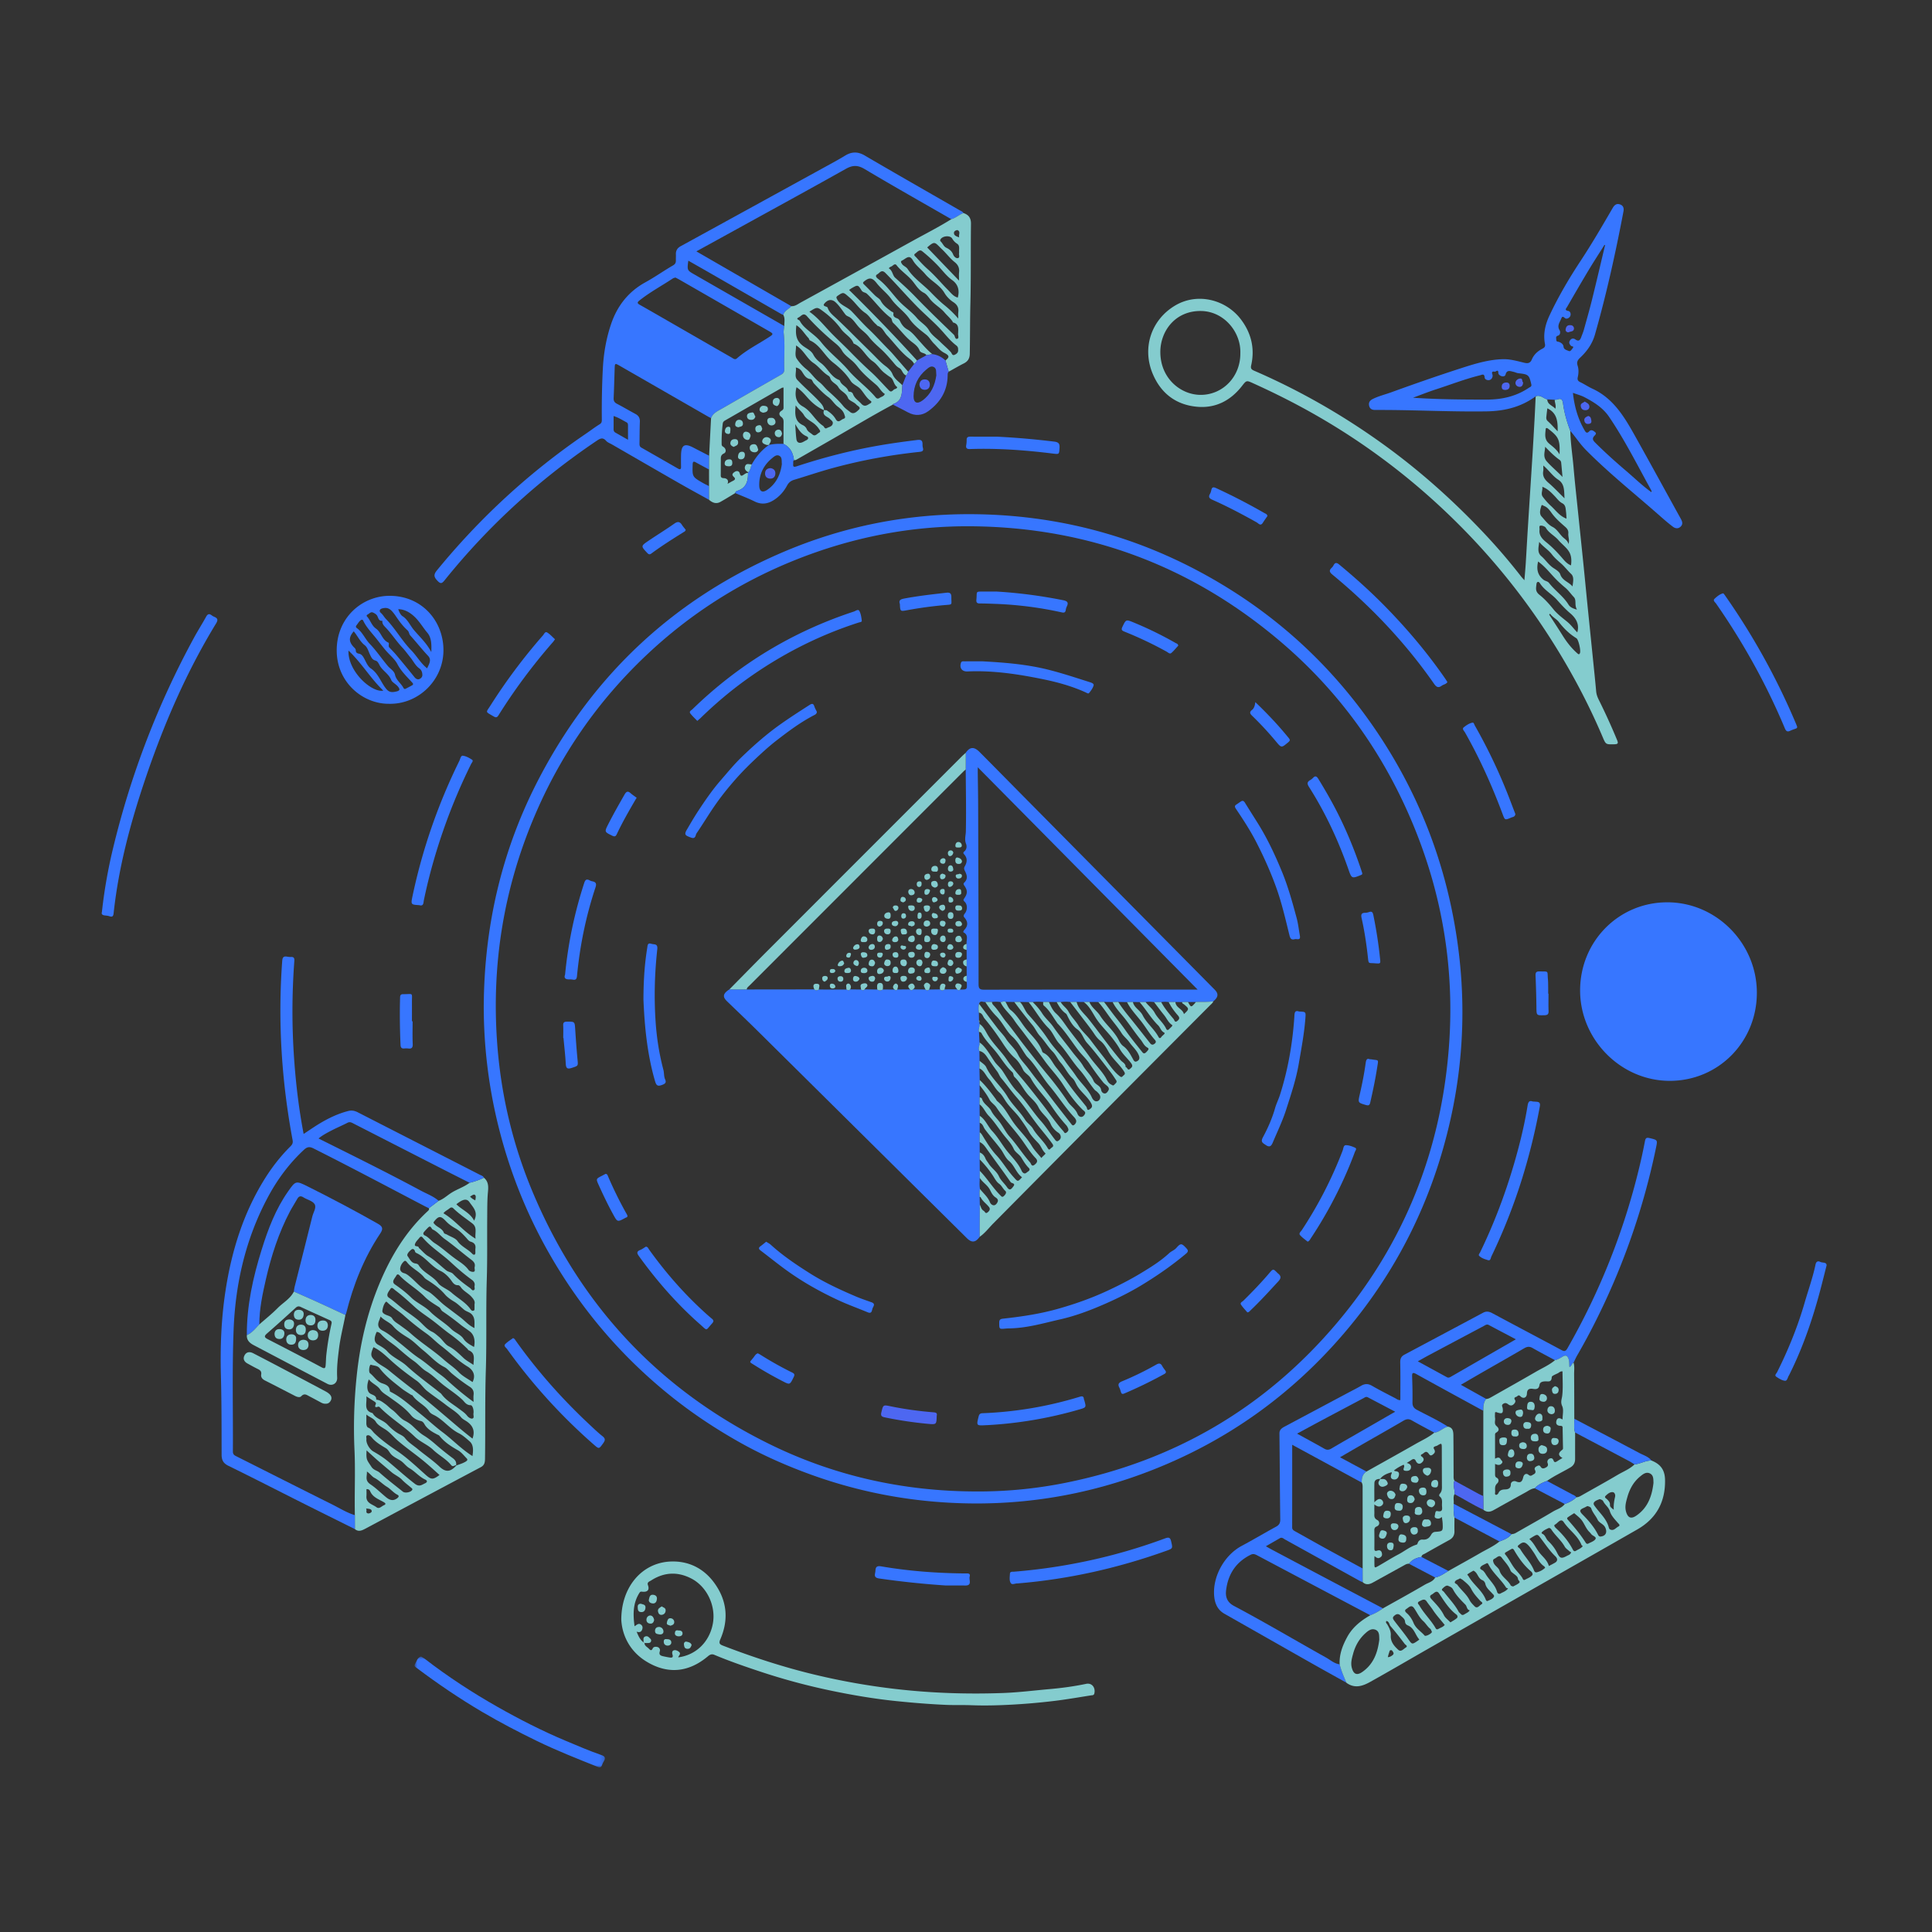 <svg width="456" height="456" xmlns="http://www.w3.org/2000/svg" xmlns:xlink="http://www.w3.org/1999/xlink"><rect width="100%" height="100%" fill="#333333" stroke="none"/><defs><path id="a" d="M.853.84h44.933V27H.853z"/></defs><g fill="none" fill-rule="evenodd"><path d="M230.339 352.022a104.43 104.43 0 0 0 21.162-2.046c25.712-5.178 47.155-17.723 64.066-37.75 15.762-18.67 24.453-40.351 26.38-64.695 1.449-18.292-1.383-35.955-8.415-52.906-7.046-16.984-17.505-31.542-31.562-43.418-20.887-17.645-45.052-26.686-72.4-26.99-14.536-.16-28.561 2.6-42.062 8.033-13.041 5.247-24.678 12.697-34.886 22.33-11.584 10.934-20.461 23.774-26.641 38.473-7.104 16.896-9.935 34.503-8.665 52.752.865 12.435 3.7 24.446 8.567 35.934 11.176 26.385 29.564 46.07 55.215 58.846 15.476 7.708 31.95 11.403 49.24 11.437m-116.16-114.655c.119-18.971 4.316-36.978 13.128-53.795 12.82-24.47 31.925-42.284 57.345-53.19 14.558-6.245 29.82-9.233 45.65-9.014 21.368.295 41.177 6.1 59.368 17.333 13.929 8.6 25.5 19.707 34.747 33.19 10.184 14.853 16.623 31.214 19.36 49.03 2.21 14.389 1.793 28.702-1.336 42.899-4.281 19.424-12.88 36.723-25.971 51.742-12.171 13.965-26.868 24.406-44.077 31.236-16.054 6.372-32.728 8.97-49.982 7.78-10.675-.737-21.045-2.912-31.093-6.561-5.81-2.108-11.45-4.607-16.848-7.652-5.207-2.938-10.191-6.2-14.901-9.872-12.28-9.574-22.25-21.145-29.961-34.67-5.565-9.76-9.611-20.122-12.22-31.035a117.624 117.624 0 0 1-3.21-27.421m279.332-24.4c11.57-.005 21.14 9.643 21.153 21.33.013 11.6-9.065 20.8-20.537 20.811-11.534.011-21.182-9.71-21.178-21.34.003-11.59 9.105-20.796 20.562-20.8M148.225 103.797c0-1.293-.003-2.313.001-3.333.002-.317-.029-.618-.343-.784-.956-.506-1.868-1.109-3.058-1.488 0 1.092.01 2.07-.004 3.047-.006.372.083.671.422.863l2.982 1.695Zm11.2-38.29c-.235.076-.438.096-.587.195-2.655 1.76-5.474 3.266-7.972 5.265-.585.468-.355.698.13.971 1.221.69 2.441 1.384 3.658 2.085 6.02 3.462 12.035 6.928 18.057 10.386.374.215.751.586 1.23.167 2.332-2.037 5.11-3.402 7.678-5.083.945-.619.93-.732-.1-1.324a49862.35 49862.35 0 0 0-21.115-12.142c-.325-.187-.663-.352-.98-.52Zm7.936 52.465c-2.352-1.307-4.718-2.589-7.052-3.926-5.302-3.037-10.588-6.1-15.88-9.153-.46-.265-1.018-.45-1.35-.83-.763-.87-1.365-.62-2.196-.06-13.645 9.185-25.65 20.153-35.957 32.971-.624.776-.942.88-1.684.094-.848-.897-.943-1.438-.096-2.473 10.171-12.423 21.86-23.178 35.127-32.219 1.097-.747 2.155-1.556 3.282-2.252.556-.343.494-.802.49-1.278-.034-3.949.038-7.897.242-11.84.184-3.583.79-7.1 1.937-10.493 1.448-4.287 4.056-7.656 8.102-9.88 2.222-1.22 4.302-2.7 6.498-3.973.57-.332.723-.68.703-1.249-.016-.455.022-.912.002-1.366-.038-.894.341-1.502 1.128-1.934 11.38-6.237 22.756-12.484 34.13-18.733 1.563-.859 3.138-1.7 4.656-2.633 1.58-.97 3.014-1.005 4.671-.034 7.4 4.334 14.856 8.575 22.286 12.857.355.205.777.332 1.007.718-1.018.363-1.819 1.155-2.872 1.447-6.836-3.934-13.706-7.81-20.483-11.843-1.613-.96-2.82-.927-4.412-.034-8.564 4.807-17.184 9.513-25.786 14.252-3.114 1.716-6.23 3.427-9.493 5.222l22.397 12.928c-.578.735-1.632 1.041-1.87 2.081-.173-.079-.352-.145-.515-.238l-17.16-9.87c-1.566-.899-3.138-1.787-4.752-2.706-.294 2.27-.294 2.27 1.446 3.267L185.12 76.96c-.053.562-.209 1.137-.142 1.686.346 2.83.031 5.667.142 8.498.023.604-.216.974-.74 1.273-4.66 2.66-9.31 5.34-13.96 8.016-1.008.58-2.12 1.044-2.59 2.246-.204-.099-.413-.188-.608-.3l-21.004-12.074c-1.044-.599-1.098-.566-1.139.612-.082 2.35-.134 4.7-.244 7.048-.03.661.19 1.03.774 1.334 1.478.771 2.915 1.622 4.383 2.412.755.407 1.066.983 1.032 1.848-.067 1.667-.059 3.338-.085 5.007-.006.42-.033.816.428 1.08 2.901 1.647 5.792 3.313 8.688 4.97.465.266.697.144.69-.419a65.812 65.812 0 0 1 0-2.845c.063-2.336.834-2.784 2.89-1.713 1.243.647 2.49 1.286 3.735 1.93l-.016 3.248c-1.033-.558-2.073-1.104-3.099-1.677-.607-.339-.754-.156-.773.496-.084 2.888-.103 2.891 2.36 4.323.49.285 1.006.523 1.51.783l.01 3.23Z" fill="#3776FF"/><path d="M110.936 282.397c.39.47.79.7 1.255.912.05-.477.224-1.002-.067-1.252-.35-.303-.723.165-1.188.34M86.4 356.035c.292.43-.226 1.022.453 1.166.322.068.916-.218.88-.544-.066-.584-.693-.512-1.333-.622m.096-4.561c0 .542.034 1.095-.006 1.642-.127 1.7 1.423 1.91 2.363 2.626.654.498 1.183-.228 1.743-.46.547-.228.45-.467-.032-.747-1.199-.697-2.608-1.138-3.212-2.594-.104-.25-.344-.5-.856-.467m25.41-63.37c1.052-2.035-.29-3.167-1.068-4.327-.67-1.001-1.605-.745-3.125.455 1.316 1.337 3.214 1.978 4.192 3.873m-25.313 59.212c.1 1.047-.568 2.079.83 3.014 1.285.858 2.438 2.008 3.66 3.017.81.668 1.627 1.032 2.64.297.448-.325.504-.631.091-.84-.95-.48-1.593-1.342-2.477-1.877-1.05-.635-1.867-1.562-2.994-2.141-.564-.29-1.052-1.04-1.75-1.47m25.654-54.953c-.208-1.365.476-2.651-.778-3.613-1.533-1.175-3.15-2.244-4.534-3.611-.193-.19-.526-.185-.745-.003-.53.444-1.205.737-1.519 1.228 2.768 1.648 4.661 4.253 7.576 5.999m-.048 2.414c.138-.817-.12-1.43-1.097-1.711-.49-.141-.803-.646-1.162-1.032-.732-.788-1.47-1.558-2.439-2.102-.812-.456-1.609-1.02-2.24-1.695-1.2-1.28-1.688-1.325-2.758.005-.26.325-.218.38.108.729.676.726 1.785.972 2.168 2.02.075.205.504.27.758.42.84.49 1.942.799 2.454 1.525.932 1.32 2.421 1.865 3.472 2.974.348.367.776.349.738-.362-.012-.227-.002-.455-.002-.771M86.52 342.324c-.118 2.276.036 2.176 1.147 3.883.534.82 1.335.839 1.93 1.37 1.76 1.578 3.65 3.009 5.492 4.493.504.406 1.805.167 2.173-.368.154-.225.034-.344-.11-.47-.763-.671-1.586-1.244-2.304-2.01-.622-.661-1.68-1.102-2.46-1.77-1.07-.914-2.156-1.81-3.217-2.734-.864-.754-1.704-1.537-2.65-2.394m25.511-43.264c.194-.83-.2-1.284-.848-1.773-2.095-1.583-4.064-3.326-6.213-4.846-.98-.695-1.72-1.755-2.829-2.244-.345-.154-.443-1.108-1.093-.472-.352.345-.689.707-1.002 1.087-.256.31-.094.648.184.769.955.415 1.53 1.298 2.381 1.837 1.841 1.164 3.408 2.693 5.212 3.926.952.652 2.033 1.369 2.772 2.402.213.297.865.516 1.218.419.458-.126.122-.734.218-1.105m-25.565 40.746c-.01.958.78 2.277 1.642 2.77 1.25.713 2.461 1.484 3.565 2.41 2.062 1.729 4.057 3.532 6.191 5.186 1.09.846 1.654.297 2.463-.078.598-.277.538-.651.051-.873-1.427-.648-2.398-1.91-3.72-2.677-.819-.473-1.333-1.28-2.089-1.777-.697-.46-1.463-.762-2.11-1.367-.524-.49-.759-1.208-1.36-1.572-1.197-.723-2.41-1.415-3.317-2.512-.31-.375-.732-.704-1.16-.513-.336.15-.069.689-.156 1.003m25.544-36.294c.137-.654-.174-1.106-.664-1.462-1.765-1.277-3.436-2.726-5.003-4.18-2.157-2-4.715-3.54-6.617-5.814-.267-.32-.536-.178-.749.105-.387.51-.94.957-1.059 1.587-.115.613.861.185.935.753.005.033.038.067.065.09.704.629 1.407 1.466 2.093 1.865 1.612.937 2.885 2.237 4.294 3.37.536.432 1.201.379 1.651.862 1.195 1.283 2.595 2.324 4.016 3.342.266.189.46.632.811.49.444-.177.142-.671.227-1.008m-.016 4.289c.18-.656-.217-1.19-.784-1.8-.763-.821-1.832-1.274-2.468-2.222-.137-.204-.422-.454-.626-.444-.824.042-1.224-.56-1.58-1.071-.67-.961-1.637-1.852-2.5-2.26-2.25-1.058-3.55-3.274-5.772-4.272-.127-.057-.275-.198-.302-.324-.113-.536-.505-.774-.882-.474-.479.38-1.187 1.115-.868 1.543.474.632.826 1.573 1.808 1.726.311.048.608.122.78.4 1.128 1.834 3.307 2.492 4.616 4.248.666.895 2.194 1.39 3.193 2.28 1.45 1.29 3.232 2.2 4.4 3.822.17.237.381.52.741.399.337-.113.221-.437.24-.685.018-.226.004-.456.004-.866m-8.26 40.33c-1.19-1.08-2.322-2.104-3.492-3.085-2.106-1.761-4.382-3.3-6.455-5.105-.944-.822-1.707-1.824-2.806-2.538-.775-.504-1.783-1.007-2.246-1.78-.566-.942-1.496-1.066-2.268-1.768 0 .782.011 1.389-.004 1.994-.01.445.11.974.442 1.107.7.28.997.874 1.477 1.335 1.574 1.508 3.363 2.833 5.15 4.035 2.534 1.706 4.7 3.774 6.946 5.779 1.272 1.136 1.722 1.184 3.255.026m8.251-34.676c-.046-1.202.221-2.288-.62-3.222-.498-.551-1.242-.64-1.804-1.095-.792-.642-1.519-1.416-2.365-1.916-.814-.481-1.635-1.065-2.168-1.69-1.175-1.378-2.557-2.4-4.047-3.344-.316-.2-.653-.411-.88-.696-1.143-1.43-2.925-2.127-4.044-3.577-.155-.201-.396-.474-.664-.243-.53.457-.892 1.086-.944 1.76-.037.49.354.919.883 1.053.614.155 1.058.553 1.523.938 1.125.933 2.051 2.082 3.303 2.892.491.318 1.036.535 1.52.91 1.202.936 2.213 2.074 3.432 3.005 1.162.886 2.336 1.776 3.508 2.658 1.082.814 1.955 1.906 3.367 2.567m-.107 4.466c.31-1.458.074-2.838-.98-3.662-.683-.533-1.457-1.008-2.16-1.573a65.2 65.2 0 0 0-4.279-3.175c-.409-.276-.432-.74-.847-1.005-1.157-.736-2.38-1.45-3.332-2.413-1.755-1.777-3.93-3.026-5.708-4.765-.219-.215-.675-.946-1.05-.22-.32.619-1.254 1.399-.28 2.076 1.34.93 2.615 1.902 3.783 3.046 1.353 1.324 3.164 2.002 4.548 3.394 1.48 1.488 3.408 2.552 4.926 4.05.89.88 2.211 1.286 2.868 2.274.666 1.003 1.57 1.413 2.511 1.973m-.12 4.232c.02-1.415.525-2.813-1.189-3.472-.086-.033-.118-.19-.196-.267a34.585 34.585 0 0 0-4.237-3.59c-1.619-1.171-3.106-2.502-4.726-3.666-1.16-.834-2.349-1.625-3.436-2.606-1.509-1.36-3.014-2.764-4.656-3.988-.376-.28-.827-.884-1.15-.376-.369.58-1.226 1.516-.383 2.093 1.41.966 2.617 2.164 4.006 3.148.95.672 1.918 1.352 2.833 2.095 1.13.918 1.98 2.16 3.362 2.808.585.273 1.106.764 1.63 1.199.834.694 1.404 1.758 2.281 2.212 1.386.717 2.41 1.745 3.501 2.77.656.616 1.488 1.046 2.36 1.64m-.222 4.05c.912-1.82-.132-3.031-1.163-3.656-2.32-1.408-4.198-3.312-6.319-4.931-1.184-.904-2.203-2.017-3.385-2.854a59.056 59.056 0 0 1-5.352-4.268c-1.202-1.078-2.653-1.904-3.839-3.041-.124-.12-.29-.334-.463-.126-.474.572-.639 1.302-.76 1.993-.093.529.433.832.896 1.028.52.219 1.13.349 1.43.848.467.783 1.287 1.18 1.946 1.672.816.609 1.624 1.148 2.41 1.856 2.45 2.209 5.311 3.96 7.778 6.154 1.164 1.036 2.485 1.875 3.581 3.014.922.958 2.19 1.583 3.24 2.312m.233 4.682c0-.607-.049-1.133.011-1.644.1-.834-.152-1.438-.874-1.907-1.458-.944-2.839-1.991-4.185-3.097-.63-.517-1.117-1.214-1.856-1.585-1.913-.96-3.292-2.591-4.925-3.9-1.224-.98-2.27-2.164-3.626-3.004-1.265-.785-2.55-1.592-3.53-2.732-.836-.971-2.068-1.297-2.947-2.29-.148.41-.213.629-.303.836-.472 1.079-.372 1.902.816 2.507 1.448.737 2.641 1.849 3.918 2.848 1.544 1.207 2.99 2.56 4.642 3.65 1.476.975 2.808 2.168 4.207 3.26.697.546 1.444 1.037 2.093 1.633 2.064 1.9 4.198 3.712 6.56 5.425m-22.877-16.514c-.478 1.11-.874 2.354.41 3.054.774.424 1.626.98 2.08 1.497 1.317 1.5 3.176 2.147 4.604 3.463 2.508 2.31 5.308 4.303 7.985 6.43.09.07.171.153.238.244 1.093 1.483 2.692 2.357 4.117 3.44.672.512 1.404.962 1.927 1.65.317.417.865.748 1.24.663.51-.116.19-.774.256-1.192.124-.791-.183-1.942-.67-1.953-1.07-.027-1.415-.79-1.97-1.308-1.349-1.268-2.9-2.265-4.354-3.39-1.386-1.07-2.569-2.385-4.1-3.284-1.116-.655-1.935-1.72-2.98-2.45-1.349-.943-2.585-2.046-3.809-3.097-1.273-1.094-2.768-1.93-3.897-3.206-.244-.276-.617-.578-1.077-.561m-.749 3.597c-.783 1.806-.716 2.209.641 3.406.895.789 2.014 1.272 2.93 2.014a236.29 236.29 0 0 0 5.358 4.255c2.885 2.205 5.647 4.568 8.42 6.919 1.99 1.688 3.961 3.414 6.031 4.986.603-1.703.18-2.948-1.237-3.97-.499-.361-1.08-.586-1.505-1.113-.967-1.195-2.352-1.943-3.545-2.881-1.414-1.112-2.942-2.113-4.364-3.228-.912-.714-1.56-1.775-2.497-2.444-2.084-1.488-4.108-3.004-6.02-4.734-1.276-1.153-2.578-2.45-4.212-3.21m23.37 25.7c.205-1.274.27-2.645-.642-3.447-.788-.691-1.648-1.476-2.568-1.932-2.094-1.038-3.489-2.94-5.479-4.092-.48-.28-1.139-.49-1.49-1.024-1.042-1.578-2.942-2.26-3.989-3.833-.05-.075-.218-.062-.309-.123-.773-.506-1.58-.97-2.3-1.541-1.826-1.446-3.696-2.848-5.129-4.726-.505-.662-1.362-.596-2.058-.837-.337-.116-.64 1.67-.208 2.012.97.769 1.632 1.964 2.838 2.366.992.329 1.787.662 1.831 1.853.003.07.152.152.247.2 2.708 1.379 4.893 3.49 7.222 5.365 1.657 1.335 3.238 2.824 4.935 4.093 2.405 1.798 4.462 4.013 7.1 5.666m-3.81 2.226c.735-.286 1.5-.492 2.186-.907.358-.217.58-.44.25-.778-.65-.67-1.257-1.46-2.048-1.904-1.654-.93-3.208-1.931-4.394-3.438-.104-.132-.308-.19-.47-.272-1.024-.53-2.017-1.063-2.766-2.016-.32-.41-.474-1.033-1.136-1.183-.899-.204-1.714-.632-2.306-1.352-1.474-1.792-3.376-3.04-5.235-4.374-.702-.503-1.555-.952-2.044-1.687-.703-1.057-1.933-1.401-2.696-2.428-.559 1.5-.423 2.748.194 3.26.561.468 1.63.442 1.561 1.546.86.04 1.515.575 2.144 1.034.545.398 1.054.962 1.58 1.33 1.112.775 1.823 1.996 3.031 2.597a7.634 7.634 0 0 1 1.841 1.264c.841.786 1.664 1.634 2.634 2.225 1.016.619 1.955 1.378 2.81 2.124a63.483 63.483 0 0 0 4.012 3.219c.65.482.91.949.804 1.693-.386-.078-.71.527-1.192-.067-1.174-1.445-2.88-2.29-4.229-3.581-1.27-1.217-3.073-1.88-4.335-3.103-2.596-2.513-5.73-4.365-8.258-6.943-.09-.093-.288-.183-.389-.147-.699.256-.852.065-.558-.601.11-.247-.07-.438-.266-.567-.579-.382-1.167-.753-1.969-1.266.223 1.602-.749 3.327 1.447 3.95.031.01.06.05.078.082.792 1.32 2.418 1.528 3.466 2.634.734.775 1.661 1.612 2.71 2.188.482.266 1.054.513 1.454 1.025.801 1.025 1.945 1.707 2.937 2.526 1.716 1.419 3.574 2.67 5.202 4.203 1.43 1.346 2.55 1.28 3.95-.286m6.51-67.925c1.374 1.145.976 2.729.887 4.146-.112 1.784-.093 3.563-.109 5.344-.042 4.823.051 9.649-.1 14.468-.226 7.174.002 14.35-.226 21.52-.22 6.947-.085 13.893-.192 20.839-.013.819-.106 1.529-.98 1.993-9.083 4.815-18.15 9.66-27.22 14.503-.829.443-1.64.84-2.516.124l-.01-3.291c-.009-.91-.023-1.821-.025-2.732-.009-4.211.134-8.43-.058-12.633a117.633 117.633 0 0 1 .498-17.245c.777-7.695 2.491-15.156 5.5-22.297 2.676-6.35 6.194-12.141 11.306-16.861.206-.19.39-.368.26-.678l2.3-1.75c1.052-.365 1.868-1.125 2.763-1.733 1.444-.98 3.153-1.46 4.541-2.521a16.539 16.539 0 0 0 3.381-1.196" fill="#84CCCE"/><path d="M357.787 316.109c-2.259-1.19-4.337-2.28-6.409-3.382-.464-.247-.788.035-1.153.23-4.355 2.318-8.712 4.63-13.067 6.95-.786.42-1.558.865-2.517 1.399 2.42 1.323 4.644 2.535 6.866 3.75.355.196.65.054.958-.124 5.027-2.897 10.057-5.792 15.322-8.823m-51.641 22.269c2.278 1.253 4.366 2.38 6.428 3.552.605.344 1.078.309 1.673-.043 2.68-1.583 5.387-3.118 8.083-4.672 2.265-1.303 4.528-2.61 6.971-4.016a8656.43 8656.43 0 0 0-6.472-3.408c-.413-.217-.718.057-1.05.234-3.25 1.728-6.506 3.445-9.754 5.177-1.895 1.01-3.78 2.04-5.879 3.176m11.624 58.773c-2.771-1.55-5.55-3.084-8.313-4.648-6.834-3.871-13.661-7.751-20.488-11.632-1.564-.89-2.214-2.353-2.382-4.045-.46-4.65 2.365-9.754 6.474-11.952 2.743-1.467 5.416-3.063 8.148-4.551.735-.401.973-.886.962-1.714-.086-6.756-.119-13.513-.189-20.27-.008-.945.622-1.307 1.306-1.671l14.661-7.813c1.105-.59 2.227-1.148 3.309-1.776.872-.505 1.643-.532 2.551-.007 1.806 1.044 3.67 1.985 5.521 2.949.355.186.68.494 1.187.43 0-2.96.044-5.912-.027-8.863-.021-.885.223-1.444.983-1.848 6.195-3.295 12.387-6.596 18.576-9.904.75-.402 1.406-.298 2.142.096 5.45 2.923 10.924 5.8 16.372 8.727.694.372.992.27 1.385-.417a161.956 161.956 0 0 0 16.957-42.686 129.28 129.28 0 0 0 1.347-6.23c.145-.765.411-.877 1.133-.701 1.873.458 1.86.416 1.464 2.325a165.901 165.901 0 0 1-13.508 39.408 155.754 155.754 0 0 1-5.079 9.54c-.323.555-.576 1.15-.86 1.727-.445.203-.445.848-.975 1.01-.073-.665.012-1.306-.217-1.928-.269-.726-.639-.942-1.357-.524-.58.338-1.154.715-1.831.858-1.768-.953-3.553-1.877-5.297-2.874-.721-.414-1.284-.35-1.983.06-3.172 1.86-6.377 3.666-9.565 5.498-1.759 1.01-3.511 2.034-5.38 3.117l5.996 3.347c-.701.803-.668 1.79-.695 2.763-.171-.082-.346-.156-.512-.247-5.092-2.784-10.193-5.552-15.265-8.37-.892-.497-1.059-.321-1.023.627.075 2.008.113 4.02.083 6.03-.013.87.27 1.348 1.059 1.769 2.439 1.299 4.959 2.45 7.284 3.959-1.147.285-1.962 1.315-3.189 1.42-1.766-.956-3.549-1.883-5.289-2.882-.719-.412-1.282-.354-1.982.057-3.171 1.86-6.374 3.664-9.562 5.495-1.762 1.012-3.517 2.037-5.425 3.144l6.25 3.365c-.939.622-1.162 1.555-1.124 2.599L304.992 341c0 6.61.004 13.058-.008 19.505-.001.522.309.71.691.923 2.389 1.324 4.763 2.673 7.157 3.99 2.922 1.608 5.857 3.192 8.788 4.787l.01 3.222c-.206-.085-.424-.15-.618-.257-5.9-3.266-11.795-6.54-17.698-9.8-.372-.204-.721-.613-1.237-.314-1.058.61-2.116 1.218-3.302 1.9.556.314.942.545 1.338.755 4.184 2.218 8.368 4.436 12.555 6.648 4.58 2.42 9.164 4.836 13.746 7.254-.931.66-1.91 1.234-2.985 1.63-8.887-4.703-17.774-9.406-26.657-14.117-.517-.274-.954-.478-1.582-.166-3.505 1.738-5.351 4.605-5.806 8.416-.19 1.589.29 2.828 1.853 3.657 7.343 3.893 14.488 8.14 21.743 12.19 1.04.58 1.957 1.445 3.214 1.598.347 1.509.985 2.91 1.576 4.33" fill="#3776FF"/><path d="M367.648 101.81c.04-2.204-.075-4.32-2.438-5.433-.076.642-.17 1.341-.237 2.042-.034.374.012.683.355.996.815.745 1.545 1.582 2.32 2.394m.445 5.431c.13-3.469-.205-4.129-2.668-6.03-.376-.29-.575-.249-.61.141-.108 1.152-.325 2.31.728 3.265.824.747 1.801 1.338 2.55 2.624m-3.405-1.792c-.008 1.174-.622 2.304.407 3.471 1.112 1.258 2.4 2.29 3.696 3.655-.116-1.274-.2-2.318-.312-3.358a.93.93 0 0 0-.383-.677c-1.244-.874-2.297-1.952-3.408-3.09m-.435 4.421c0 .545.055.934-.009 1.301-.217 1.223.341 2.016 1.238 2.787 1.27 1.088 2.416 2.321 3.787 3.662-.116-1.759.07-3.388-1.502-4.409-1.326-.86-2.168-2.21-3.514-3.34m1.612 34.976c-.074.07-.148.141-.22.212 1.05 1.631 2.116 3.252 3.144 4.897.973 1.56 2.081 2.996 3.465 4.22.302.267.467.376.647-.013.27-.583-.33-3.212-.824-3.518-1.634-1.012-2.972-2.295-4.148-3.835-.54-.709-1.506-1.138-2.064-1.963m3.875-22.429c-.04-.567-.055-1.112-.123-1.652-.092-.737-.069-1.562-.86-1.972-.782-.404-1.238-1.108-1.822-1.71-.815-.84-1.646-1.728-2.913-2.188.143.857-.436 1.632.125 2.38.57.76 1.256 1.542 1.884 2.11 1.141 1.027 2.054 2.424 3.71 3.032m.451 5.987c.33-.867-.106-1.665-.03-2.485.06-.648-.189-1.09-.704-1.543-1.03-.904-2.064-1.79-2.942-2.903-.559-.708-1.09-1.7-2.105-2.064-.234-.084-.486-.417-.617.002-.259.828-.542 1.833.05 2.486.8.88 1.525 1.911 2.61 2.475 1.018.53 1.542 1.523 2.287 2.29.496.51 1.283.88 1.451 1.742m.598 5.041c.17-1.08.104-2.142-.313-2.97-.599-1.19-1.797-1.98-2.672-3.013-.877-1.032-2.22-1.627-2.952-2.888-.19-.327-.868-.565-1.278-.51-.378.05-.169.652-.21 1.01-.152 1.336.741 2.223 1.596 2.91 1.414 1.132 2.64 2.42 3.804 3.778.558.65 1.087 1.296 2.025 1.683m.363 4.972c.14-1.086.42-2.24-.31-2.937-.865-.823-1.574-1.784-2.479-2.564-.735-.63-1.479-1.285-2.065-2.047-.875-1.139-2.122-1.85-3.014-2.969-.1 1.214-.558 2.447.501 3.36 1.014.876 1.71 2.05 2.873 2.812.577.378 1.396.86 1.591 1.46.497 1.532 2.035 1.812 2.903 2.885m-8.119-5.882c-.434 1.826-.115 3.202 1.266 4.296.42.332.98.321 1.333.782 1.387 1.807 3.344 3.1 4.562 5.076.357.58 1 .943 2.014 1.194-.673-1.065-.039-2.236-.755-2.972-.694-.713-1.229-1.55-2.019-2.206a28.08 28.08 0 0 1-2.874-2.718c-1.072-1.179-2.104-2.427-3.527-3.452m9.244 16.723c.596-2.028-.452-3.489-1.678-4.52-1.15-.97-2.18-2.11-3.126-3.17-1.263-1.416-3.012-2.293-4.03-3.93-.265-.423-.733-.442-.805.257-.096.927-.33 1.677.727 2.511 1.2.946 2.287 2.151 3.287 3.405.883 1.108 2.12 2.022 3.255 2.946.883.718 1.521 1.64 2.37 2.501M292.75 83.375c.184-4.924-3.783-9.866-9.215-9.97-6.17-.118-9.706 4.794-9.667 9.764.048 6.26 4.97 10.155 9.767 10.028 5.135-.136 9.168-4.406 9.115-9.822m77.882 18.33c.064 2.92.527 5.805.775 8.71.3 3.507.696 7.006 1.055 10.508.423 4.106.857 8.211 1.275 12.318.337 3.316.652 6.635.986 9.952.437 4.332.884 8.663 1.322 12.994.238 2.335.484 4.67.692 7.007.066.741.325 1.397.648 2.045a149.712 149.712 0 0 1 4.243 9.32c.336.807.371 1.094-.652 1.11-1.96.033-1.947.084-2.71-1.712-3.463-8.155-7.633-15.936-12.41-23.395a159.316 159.316 0 0 0-21.979-27.2c-10.096-10.022-21.317-18.574-33.692-25.603-4.685-2.662-9.497-5.072-14.404-7.294-1.625-.736-1.582-.708-2.704.717-2.669 3.39-6.185 5.205-10.497 4.827-4.99-.438-8.56-3.149-10.504-7.769-2.58-6.135-.353-12.76 5.26-16.112 5.26-3.143 11.934-1.444 15.487 3.175 2.488 3.235 3.397 6.906 2.485 10.933-.167.737.067.985.696 1.258 11.007 4.77 21.336 10.718 31.04 17.777 8.465 6.16 16.21 13.124 23.374 20.74a141.378 141.378 0 0 1 8.645 10.111c.184.236.398.448.738.83.116-1.466.234-2.75.316-4.038.172-2.722.315-5.446.486-8.169.363-5.786.742-11.57 1.104-17.356.176-2.837.333-5.675.49-8.513.097-1.779.176-3.56.263-5.338 1.09-.43 1.82.482 2.728.73.064 1.24 1.246 1.441 1.921 2.208.212-.805-.164-1.447-.154-2.122.188-.019.388-.003.563-.063.911-.312 1.262-.1 1.402.958.294 2.211.925 4.36 1.712 6.455M226.393 56.032c-.2-.591.393-1.313-.34-1.697-.206-.108-.847.164-.888.532-.086.765.608.914 1.228 1.165m-38.707 44.066c.108 1.421.14 2.493.285 3.55.11.803.655 1.051 1.407.742.313-.128.597-.325.904-.469.618-.29.593-.74.062-.959-1.211-.503-1.846-1.52-2.658-2.864m38.685-40.704c-.048-.658.22-1.426-.482-1.878a3.327 3.327 0 0 1-1.138-1.2c-.494-.852-2.377-.649-2.8.241-.077.162-.064.301.055.409.504.457.699 1.197 1.348 1.507.737.352 1.31.802 1.622 1.619.165.432.654.937 1.122.826.536-.127.175-.775.267-1.183.025-.108.004-.227.006-.341M187.8 95.682c-.21 2.135-.224 3.784 1.723 4.679.353.162.722.511.864.863.268.668.888.914 1.356 1.322.64.557 1.104-.159 1.58-.422.499-.276.133-.627-.072-.943-.243-.374-.532-.673-.867-.983-.846-.782-2.037-1.185-2.623-2.208-.476-.831-1.26-1.305-1.96-2.308m38.553-29.455c0-.871-.047-1.4.01-1.919.11-1.021-.19-1.769-1.034-2.44-1.076-.855-1.918-1.996-2.902-2.938-1.84-1.76-1.697-2.178-3.591-.526l7.517 7.823m-.293 4.01c.475-1.744.044-3.15-1.323-4.127-1.363-.973-2.314-2.323-3.448-3.5a38.344 38.344 0 0 0-3.635-3.317c-.658-.528-1.173.243-1.655.566-.506.34.11.721.252.882.877 1.001 1.793 1.98 2.79 2.859 1.704 1.499 3.13 3.255 4.725 4.85.655.656 1.25 1.52 2.294 1.787m.108 4.948c0-.49-.051-.986.01-1.468.142-1.099-.248-1.808-1.208-2.431-.814-.528-1.586-1.337-2.05-2.131-1.125-1.926-3.175-2.809-4.547-4.465-.9-1.086-2.178-1.985-2.892-3.213-.647-1.113-1.167-.873-1.93-.375-.191.124-.377.262-.581.357-.431.202-.365.377-.135.763.347.583 1.02.701 1.396 1.281 1.396 2.148 3.568 3.567 5.339 5.369 1.075 1.095 2.165 2.212 3.394 3.2a24.616 24.616 0 0 1 3.204 3.113m-38.288 6.35c.037 1.139-.375 2.296.162 3.105a10.86 10.86 0 0 0 2.273 2.488c1.146.9 1.887 2.161 3.033 3.028.773.584 1.328 1.39 2.032 2.029 1.278 1.161 2.577 2.316 3.65 3.65.482.598 1.068.967 1.617 1.408.854.686 1.576-.099 2.068-.559.578-.539-.284-.835-.595-1.187-.578-.653-1.733-.91-1.971-1.578-.441-1.241-1.718-1.518-2.29-2.554-.453-.822-1.631-1.085-1.911-2.142a.969.969 0 0 0-.405-.526c-1.36-.8-2.236-2.158-3.544-3.023-1.597-1.056-2.254-3.033-4.12-4.139m38.258-2.816c.044-1.18.202-2.261-1.18-2.601-.073-.019-.102-.191-.165-.284-.533-.774-1.267-1.377-1.87-2.094-1-1.191-2.488-1.911-3.47-3.22-.372-.496-.835-1.13-1.397-1.411-1.322-.663-1.953-1.952-2.84-2.968-1.115-1.276-2.553-2.19-3.595-3.531-.442-.571-.863.144-1.278.301-.218.083-.674.358-.488.477.83.534.817 1.622 1.425 2.164 1.632 1.456 3.248 2.911 4.77 4.492 2.947 3.059 6.015 6.002 9.074 8.949.33.318.254 1.205.886.94.38-.158.06-.9.128-1.214m-38.174-1.961c-.223 1.979-.175 3.519 1.502 4.835.832.653 1.974 1.094 2.5 2.119.426.832 1.129 1.491 1.794 1.981 1.604 1.18 2.33 3.284 4.332 3.998.085.03.154.162.19.261.367 1.025 1.675 1.284 1.954 2.394.023.09.339.111.52.154a.775.775 0 0 1 .573.508c.364.998 1.266 1.515 1.925 2.252.846.946 1.462.316 2.163-.066.228-.125.36-.378.119-.544-1.032-.711-1.586-1.831-2.368-2.749-.695-.817-1.824-1.114-2.373-1.98-1.104-1.743-2.621-3.156-4.164-4.358-2.018-1.573-3.033-4.138-5.471-5.218-.163-.072-.187-.408-.337-.561-.926-.947-1.552-2.188-2.86-3.026m38.175 5.786c.018-.42-.058-.722-.422-.999-1.507-1.142-2.638-2.689-3.923-4.041-1.663-1.751-3.51-3.312-5.203-5.018-2.61-2.631-5.017-5.445-7.624-8.073-.905-.913-1.368.037-1.886.32-.746.406.008.963.256 1.152 1.81 1.374 3.103 3.242 4.588 4.897 1.396 1.558 3.147 2.687 4.49 4.278.865 1.021 2.188 1.729 2.82 2.851.682 1.208 1.792 1.879 2.679 2.773.812.817 1.74 1.558 2.516 2.441.25.285.31.879.894.616.504-.227.903-.579.815-1.197m-17.296 10.44c-.87-.535-1.287-1.517-2.018-2.142-1.545-1.322-3.117-2.61-4.357-4.225a10.127 10.127 0 0 0-1.165-1.305c-.887-.814-1.977-1.524-2.548-2.526-.452-.791-1.07-1.343-1.677-1.843-2.365-1.952-4.588-4.04-6.627-6.323-.84-.94-1.368.023-1.93.292-.851.409.133.578.253.814.539 1.053 1.44 1.793 2.342 2.539.949.784 1.95 1.558 2.704 2.514 1.906 2.422 4.406 4.244 6.396 6.586 1.962 2.308 4.503 4.065 6.45 6.408.322.388.644.351.988.115.387-.265.94-.311 1.189-.904m-17.804-19.411c1.935 1.346 3.324 3.103 4.848 4.711 1.513 1.598 3.145 3.067 4.68 4.64 1.623 1.663 3.275 3.298 5.004 4.861 1.507 1.361 2.84 2.913 4.26 4.371.646.663.959-.257 1.453-.346.223-.04.647-.325.39-.52-.795-.605-.742-1.782-1.536-2.267-.477-.292-.886-.622-1.324-.952-1.068-.807-1.718-2.042-2.8-2.779-1.734-1.183-2.49-3.392-4.541-4.208-.522-1.511-2.048-2.161-2.946-3.408-1.092-1.519-2.51-2.903-4.07-4.068-1.584-1.183-1.55-1.228-3.418-.035m3.453 23.234c.226.016.504-.047.67.06.829.536 1.578 1.175 2.079 2.042.628 1.088 1.194.172 1.782-.031.632-.218.444-.481.269-1.036-.29-.915-.945-1.406-1.591-1.898-.836-.639-1.311-1.577-2.187-2.211-1.258-.911-2.332-2.091-3.403-3.232-.287-.306-.416-.976-.807-1.024-1.118-.138-1.51-.995-2.01-1.753-.344-.521-.787-.826-1.463-.997.195 1.029-.4 2.121.35 2.924 1.593 1.71 3.397 3.211 5.004 4.916.635.673 1.248 1.283 1.317 2.253-1.547-.671-2.794-1.71-3.91-2.976-.766-.871-1.556-1.769-2.594-2.446-.493 1.931-.167 3.626 1.487 4.536 2.033 1.119 2.892 3.345 4.767 4.563.305.198.378.845.923.539.5-.281 1.225-.339 1.375-1.042.114-.54-.325-.746-.66-1.104-.553-.589-1.915-.76-1.398-2.083m-26.662 1.872c.469-1.202 1.582-1.666 2.589-2.246 4.65-2.677 9.3-5.356 13.96-8.016.525-.299.764-.669.74-1.273-.11-2.831.205-5.668-.141-8.498-.066-.549.089-1.124.143-1.686-.03-.878.229-1.782-.233-2.621.239-1.039 1.292-1.346 1.87-2.08.866.082 1.51-.461 2.192-.836a8669.56 8669.56 0 0 0 26.38-14.529c3.078-1.702 6.22-3.292 9.206-5.161 1.052-.292 1.853-1.084 2.87-1.447 1.213.405 1.784 1.158 1.768 2.523-.08 6.295.019 12.592-.137 18.883-.098 3.941-.067 7.881-.147 11.821-.023 1.069-.435 1.777-1.394 2.259-1.216.611-2.39 1.304-3.582 1.963l-.763-2.659c.987-.782.982-1.15-.306-1.811-1.01-.518-1.65-1.442-2.401-2.166-.598-.576-1.111-1.525-1.767-2.046-1.465-1.163-2.948-2.232-4.035-3.816-1.187-1.729-3.023-2.886-4.25-4.62-.983-1.386-2.395-2.407-3.454-3.762-1.091-1.396-1.773-1.386-2.95-.464-.398.311-.345.468-.026.777.88.85 1.717 1.744 2.59 2.601.426.418 1.057.709 1.313 1.203.582 1.125 1.55 1.803 2.499 2.521.2.152.57.161.513.5-.126.748.358.944.904 1.164.314.126.536.406.692.726.383.785.895 1.433 1.689 1.879 1.15.646 1.93 1.732 2.795 2.681.992 1.087 1.925 2.219 3.086 3.135l-1.382.262c-.366-.629-1.338-.407-1.62-1.128-.34-.875-1.014-1.399-1.74-1.944-1.724-1.296-2.932-3.121-4.51-4.578-.297-.274-.248-.956-.556-1.182-2.174-1.595-3.67-3.853-5.615-5.668-.394-.368-.946-.266-1.28-.807-.834-1.357-.895-1.322-2.294-.531-.193.109-.368.248-.64.433a393.126 393.126 0 0 1 16.02 16.643c-.096.374-.394.584-.664.818-.38-.787-1.141-1.218-1.76-1.75-1.74-1.499-3.072-3.353-4.633-4.995-.695-.73-1.041-1.882-2.17-2.21-.157-.046-.262-.259-.405-.377-.967-.804-1.591-2.041-2.561-2.69-1.475-.987-2.345-2.479-3.652-3.593-1.46-1.247-1.432-1.475-2.852-.481-.39.271-.374.421-.135.873.736 1.395 2.32 1.693 3.364 2.763 1.324 1.356 2.564 2.824 3.955 4.134 1.73 1.629 3.309 3.417 4.992 5.098.317.317.613.644.905.98l3.535 4.079a1.508 1.508 0 0 1-.465.888c-.857-.298-.946-1.392-1.577-1.719-.7-.362-1.051-.883-1.51-1.42-.968-1.135-1.956-2.274-3.065-3.266-.98-.877-1.927-1.762-2.734-2.799-.637-.817-1.517-1.389-2.23-2.144-.698-.739-1.207-1.665-2.078-2.306-.36-.265-.848-.341-1.147-.728-.761-.985-1.403-2.057-2.35-2.909-.764-.688-1.694-.745-2.573.274-.615.715.402.656.684.947.049.05.065.133.09.202.355 1.014 1.256 1.692 1.944 2.341a143.611 143.611 0 0 1 3.299 3.184c1.706 1.713 3.44 3.41 5.156 5.103 1.046 1.032 2.056 2.183 3.278 3.079.64.47 1.29 1.12 1.578 1.833.485 1.198 1.515 1.796 2.329 2.636-.106 1.797.05 3.723-2.198 4.468-.021.007-.024.068-.035.104-4.713 2.514-9.286 5.275-13.916 7.934-2.825 1.622-5.65 3.244-8.477 4.86-.293.167-.584.366-.952.32-.2-1.68-.867-3.06-2.47-3.837.005-1.705-.001-3.411.022-5.117.007-.517-.072-.894-.545-1.249-.564-.424-.651-1.017.067-1.466.272-.17.47-.346.468-.706-.01-1.574-.004-3.148-.004-4.774-.231.052-.35.052-.44.103-4.434 2.545-8.866 5.095-13.3 7.642-.304.176-.555.368-.605.76a34.797 34.797 0 0 0-.261 4.872c.003.285.097.454.377.615.665.382.798 1.284.164 1.575-.862.395-.726 1.025-.733 1.675-.013 1.062-.005 2.124-.014 3.185-.005.514-.094.943.735.97.464.015 1.275.299.857 1.341.53-.293.88-.508 1.25-.686.512-.246.742-.496.206-.982-.523-.473-.268-.821.23-1.148.563-.369 1.059-.183 1.197.331.223.837.552.579 1.01.277.28-.186.567-.388.932-.38.062 1.938-.404 3.56-2.496 4.233-.247.08-.483.225-.507.54-1.163.693-2.312 1.412-3.494 2.072-1 .558-1.883.216-2.68-.483l-.01-3.23c.002-1.308.002-2.617.003-3.925l.015-3.25.46-8.888" fill="#84CCCE"/><path d="M378.845 57.83a9.016 9.016 0 0 1-.164-.01c-1.25 1.987-2.532 3.953-3.74 5.964-1.717 2.859-3.386 5.746-5.054 8.633-.196.34-.743.805.273.98.537.095.692.85.405 1.308-.232.368-.837.724-1.263.329-.545-.504-.662-.184-.84.243-.35.85-1.007 1.618-.36 2.663.212.34.215 1.096-.363 1.276-.647.202-.414.604-.42.98-.01.519.375.394.69.523.435.178.954.476 1.019 1.089.076.723.757.816 1.216 1.03.435.203.698-.356.949-.653.408-.482-.23-.402-.38-.553-.39-.394-.595-.773-.245-1.292.35-.524.827-.535 1.273-.217.78.556 1.11.145 1.362-.542.208-.57.454-1.127.616-1.708.662-2.373 1.342-4.74 1.933-7.13 1.063-4.296 2.066-8.607 3.093-12.912M333.5 93.873c5.782.4 11.538.436 17.298.443 3.644.004 7.026-.738 10.07-2.798.297-.202.688-.255.558-.812-.516-2.213-.657-2.36-3.044-2.615-.417-.045-.785-.252-1.174-.335-.703-.152-1.561-.548-1.857.643-.096.385-.473.48-.835.414-.44-.08-.87-.442-.867-.774.006-1.034-.606-.253-.87-.31-.311-.066-.823-.121-.538.64.168.452-.06 1.2-.742 1.342-.441.092-1.05-.156-1.082-.6-.077-1.028-.603-.655-1.141-.522-3.51.87-6.877 2.185-10.31 3.295-1.844.595-3.645 1.322-5.466 1.989m56.28 22.299c.034.046.016.215.136.058l-.154-.036c.123-.241-.007-.44-.115-.636-3.194-5.776-6.145-11.69-9.86-17.17-1.461-2.155-3.577-3.472-5.806-4.637-.802-.42-1.702-.65-2.73-1.03.346 3.29 1.206 6.202 2.779 8.895.274.468.548.755 1.093.169.47-.505 1.022-.081 1.408.253.328.284.012.59-.21.825-.56.594-.405 1.02.158 1.58 2.365 2.366 4.855 4.593 7.396 6.76 1.957 1.669 3.802 3.473 5.905 4.969m-19.148-14.467c-.787-2.095-1.418-4.245-1.712-6.455-.14-1.06-.491-1.271-1.402-.96-.175.06-.375.045-.564.064l-1.766-.086c-.908-.248-1.64-1.161-2.73-.73-3.46 2.56-7.378 3.493-11.642 3.556-7.95.117-15.887-.292-23.83-.33-.79-.004-1.58-.014-2.37-.003-.712.01-1.26-.196-1.457-.963-.203-.795.188-1.295.84-1.621 1.375-.69 2.878-1.045 4.317-1.566 5.463-1.98 10.95-3.901 16.479-5.686 3.239-1.046 6.522-2.07 9.977-2.148 1.709-.038 3.356.45 5.007.846.804.192 1.389.137 1.782-.795.48-1.144 1.41-1.99 2.516-2.541.569-.284.673-.591.568-1.153-.438-2.333.077-4.53 1.06-6.633 2.112-4.511 4.634-8.795 7.37-12.946 2.675-4.057 5.114-8.252 7.553-12.45.41-.705.909-1.146 1.745-.854.783.273.95.895.807 1.659-1.855 9.769-4.004 19.468-6.723 29.036-.624 2.195-1.88 3.96-3.51 5.488-.572.535-.866 1.026-.585 1.876.282.86.24 1.818.034 2.708-.155.666.082.944.644 1.214.956.459 1.842 1.065 2.805 1.507 4.745 2.178 7.352 6.33 9.762 10.623 3.753 6.68 7.413 13.413 11.123 20.117.339.614.528 1.21-.01 1.775-.572.602-1.276.517-1.86.075-1.027-.776-2.008-1.616-2.973-2.468-5.883-5.2-12.053-10.077-17.587-15.672-1.368-1.382-2.4-3.028-3.668-4.484" fill="#3776FF"/><path d="M327.554 391.13c.512-.024.779-.228 1.053-.42.272-.192.422-.424.218-.753-.134-.22-.258-.503-.554-.482-.328.023-.322.372-.411.597-.12.303-.184.625-.306 1.057m53.334-34.79c-.07-1.184.097-2.117.306-3.027.132-.578-.15-1.058-.477-1.115-.692-.12-1.281.4-1.75.853-.401.39.13.592.379.854.325.345.68.697.644 1.261-.035.526.389.753.898 1.174m-53.671 26.252c-.237.405.08.595.223.834.467.788.88 1.617.82 2.548-.098 1.511.784 2.522 1.757 3.413.658.602 1.239-.196 1.769-.515.606-.363-.046-.627-.22-.85-1.093-1.424-2.183-2.853-3.361-4.204-.336-.387-.291-1.12-.988-1.226m17.396-10.066c-.415.303-1.017.346-1.22.812-.175.398.397.462.58.715.893 1.237 2.143 2.203 2.849 3.562.323.622.795 1.087 1.247 1.537.598.597 1.078-.174 1.534-.458.612-.378-.025-.63-.221-.847-.793-.88-1.598-1.747-2.136-2.818-.445-.884-1.221-1.455-1.944-2.074-.194-.167-.438-.275-.69-.429m3.14-1.81c-.477.287-.956.525-1.366.851-.162.127.13.29.215.441 1.082 1.944 3.05 3.224 3.97 5.292.108.242.227.717.58.548.5-.238 1.098-.41 1.41-.908.227-.365-.144-.609-.366-.859-.634-.707-1.423-1.286-1.64-2.317a1.18 1.18 0 0 0-.716-.82c-.432-.179-.72-.555-.982-1.002-.256-.435-.523-.994-1.105-1.227m8.189 4.21c-.197-.09-.4-.115-.47-.225-1.214-1.937-3.073-3.382-4.141-5.428-.111-.214-.218-.43-.5-.272-.491.28-1.145.475-1.405.903-.31.512.487.608.739.937.138.18.297.347.408.541.854 1.508 2.309 2.628 2.794 4.381.094.336.44.55.825.326.536-.31 1.18-.465 1.75-1.163m-9.043 5.162c-.74-.173-.623-.939-1.04-1.36-1.081-1.095-2.192-2.198-2.898-3.558-.3-.576-.8-.7-1.177-.877-.435-.2-.975.314-1.33.667-.375.377.19.554.366.786 1.163 1.548 2.538 2.936 3.462 4.664.119.223.366.375.544.57.313.34.624.168.912-.018.373-.239.82-.38 1.16-.874m-11.903 6.876c-.957-1.06-1.18-2.679-2.668-3.305-.43-.18-.661-.433-.713-.983-.058-.599-.636-.972-1.073-1.39-.638-.608-1.19-.192-1.585.195-.423.416.002.888.286 1.263 1.027 1.357 2.115 2.67 3.092 4.061.963 1.37.916 1.402 2.374.4.09-.062.168-.14.287-.24m5.992-3.45c-.075-.088-.143-.165-.207-.245-.871-1.087-1.821-2.12-2.581-3.28-.456-.694-1-1.31-1.458-1.995-.513-.764-1.071-.359-1.67-.075-.782.37-.225.732-.034 1.065 1.099 1.915 2.75 3.434 3.836 5.361.17.302.438.242.687.092.475-.286 1.057-.412 1.427-.923m1.356-.592c.588-.377 1.103-.636 1.52-1.004.225-.197.18-.616-.088-.817-1.784-1.332-2.902-3.197-4.112-5-.623-.929-1.186-.023-1.718.248-.707.36-.33.817.009 1.185 1.058 1.148 2.135 2.257 2.847 3.696.32.647 1.002 1.117 1.542 1.692m-4.366 2.234c-.162-.23-.157-.53-.438-.75-.624-.493-1.014-1.244-1.59-1.76-.983-.877-1.474-2.045-2.188-3.08-.656-.955-1.293-.135-1.823.196-.633.394-.096.802.209 1.078.668.607 1.184 1.473 1.465 2.163.565 1.392 1.77 2.024 2.632 3.033.246.286 1.708-.478 1.733-.88M364.7 370.03c-.104-.15-.147-.269-.231-.327-1.225-.835-1.731-2.205-2.53-3.359-.483-.698-.928-1.423-1.614-1.98-.812-.658-1.406-.049-1.91.336-.518.4.224.63.394.923 1.01 1.738 2.516 3.16 3.265 5.066.223.566.605.442 1.01.306a4.207 4.207 0 0 0 1.616-.965m12.869-16.204c-.488.208-1.06.353-1.347.795-.257.393.144.805.367 1.108 1.105 1.495 2.546 2.76 3.086 4.632.06.212.13.498.289.59.875.508 1.38-.336 2.005-.648.584-.293.06-.652-.145-.896-.712-.848-1.528-1.628-1.857-2.725-.283-.943-1.143-1.48-1.557-2.329-.16-.33-.513-.413-.841-.527m-2.91 1.644c-.271.14-.535.288-.81.412-.81.366-1.277.626-.35 1.557 1.43 1.434 2.775 2.984 3.696 4.836.1.2.278.43.626.386 1.19-.144 1.555-.994 1.084-2.067-.403-.91-1.45-1.107-1.83-1.909-.435-.916-1.167-1.65-1.491-2.629-.125-.376-.545-.487-.925-.586m-13.694 7.786c1.03.89 1.533 2.071 2.278 3.074.79 1.065 1.943 1.857 2.332 3.288.525-.28.96-.504 1.385-.744.808-.456.65-1.068.125-1.567-1.253-1.194-2.21-2.625-3.242-3.985-.954-1.254-.866-1.323-2.248-.483-.193.117-.378.25-.63.417m-3.836 11.202c.479-.276 1.03-.488 1.436-.86.343-.318-.26-.573-.291-.958-.048-.575-.635-.895-1.07-1.254-.257-.214-.556-.37-.69-.72-.446-1.166-1.345-2.03-2.064-3.012-.557-.76-1.06-.106-1.555.16-.397.212-.636.306-.391.982.308.848 1.173 1.12 1.439 1.962.45 1.435 1.968 2.131 2.632 3.455.062.124.323.148.554.245m16.44-9.532c-.132-.117-.258-.176-.294-.269-.863-2.212-2.925-3.493-4.2-5.403-.702-1.05-1.417.278-2.042.58-.493.24.182.822.364.992 1.538 1.44 2.854 3.036 3.825 4.907.2.388.43.504.795.266.516-.336 1.146-.519 1.553-1.073m-11.848 6.752c.019-.439-.183-.63-.382-.798-1.661-1.41-2.906-3.15-3.99-5.02-.152-.264-.346-.404-.647-.233-.427.242-.85.495-1.277.74-.241.138-.325.32-.132.547.864 1.014 1.406 2.256 2.208 3.28.563.72 1.245 1.37 1.754 2.157.159.247.23.762.714.49.636-.36 1.379-.594 1.752-1.163m9.113-5.292c-.108-.066-.29-.14-.427-.263-.385-.349-.864-.657-1.106-1.093-.827-1.486-2.175-2.55-3.095-3.952-.204-.31-.443-.554-.838-.356-.538.27-1.103.51-1.502.986-.034.041.04.255.104.28.778.295.864 1.167 1.412 1.693.817.783 1.569 1.705 2.094 2.753.707 1.413 1.02 1.524 2.41.76.314-.173.733-.23.948-.808m.71-9.242c-.478.308-1.03.634-1.541 1.011-.172.127-.163.306.046.543 1.448 1.653 2.873 3.327 4.063 5.185.167.26.355.661.787.43.592-.32 1.383-.56 1.674-1.07.279-.493-.61-.714-.944-1.09-.15-.169-.276-.36-.44-.515-.962-.906-1.278-2.253-2.177-3.195-.437-.457-.947-.842-1.468-1.299m18.715-7.125c-.031-.856.049-1.795-.818-2.239-.922-.47-1.69.18-2.35.721-1.54 1.263-2.46 2.948-2.993 4.841-.316 1.12-.653 2.241-.314 3.446.407 1.44 1.162 1.797 2.4.96 2.732-1.847 3.717-4.632 4.075-7.729m-64.712 36.952c-.046-.888.076-1.898-.89-2.302-.953-.398-1.745.227-2.428.85-1.437 1.31-2.357 2.94-2.861 4.803-.295 1.09-.622 2.172-.306 3.338.405 1.498 1.183 1.856 2.47.964 2.667-1.848 3.65-4.596 4.015-7.653m-2.12-5.727c1.076-.396 2.056-.969 2.986-1.63 3.297-1.853 6.617-3.668 9.877-5.583.846-.496 1.936-.704 2.445-1.703 1.185-.222 2.119-.956 3.126-1.539 2.503-1.405 5.019-2.787 7.504-4.224 1.53-.887 3.167-1.603 4.55-2.736 1.05-.4 2.117-.774 2.827-1.729a2.202 2.202 0 0 0 1.073-.318c2.922-1.68 5.876-3.306 8.766-5.039.927-.554 2.06-.818 2.739-1.762 1.01-.362 1.964-.823 2.732-1.6.44.03.799-.178 1.162-.385 2.855-1.62 5.733-3.202 8.558-4.872 1.356-.8 2.86-1.375 4.023-2.492 1.374-.12 2.592-.93 3.997-.911 2.194.885 3.159 2.266 3.2 4.59.09 5.153-2.034 9.086-6.521 11.66-7.993 4.583-16.007 9.132-24.01 13.697-8.366 4.772-16.732 9.544-25.095 14.322-4.641 2.652-9.254 5.354-13.922 7.957-1.708.954-3.54 1.638-5.451.372l-.24-.187.017.02c-.592-1.419-1.23-2.822-1.576-4.33-.124-2.35.692-4.452 1.786-6.458 1.25-2.294 3.215-3.856 5.448-5.12" fill="#84CCCE"/><path d="m103.53 283.42-2.3 1.75c-.306-.149-.617-.29-.92-.449-8.77-4.592-17.51-9.24-26.358-13.685-.898-.45-1.48-.34-2.2.33-3.46 3.212-6.237 6.944-8.462 11.08-5.261 9.781-7.722 20.362-8.148 31.348-.372 9.59-.116 19.204-.174 28.808-.004.774.468.942.972 1.196 7.49 3.768 14.97 7.557 22.475 11.297 1.759.876 3.432 1.944 5.334 2.52l.01 3.291c-4.21-2.097-8.424-4.184-12.627-6.295-5.73-2.877-11.431-5.81-17.191-8.628-1.214-.593-1.632-1.332-1.634-2.622-.01-6.264-.003-12.53-.168-18.79-.175-6.66.075-13.287 1.08-19.872 1.429-9.353 4.17-18.259 9.2-26.358 1.75-2.815 3.773-5.419 6.125-7.759.425-.423.648-.793.52-1.478-2.612-13.99-3.505-28.08-2.453-42.288.063-.858.315-1.169 1.144-1.024.298.052.607.094.906.077.755-.045.856.334.806.99a159.5 159.5 0 0 0-.035 23.217c.417 5.867 1.11 11.704 2.235 17.563 1.35-.884 2.609-1.772 3.929-2.555 2.092-1.24 4.283-2.275 6.655-2.875.77-.195 1.483-.04 2.195.323 9.59 4.914 19.189 9.812 28.78 14.724.358.184.803.28.99.714a16.565 16.565 0 0 1-3.381 1.195c-1.827-.925-3.657-1.843-5.48-2.773-7.361-3.76-14.721-7.523-22.078-11.29-.422-.217-.781-.348-1.267-.097-1.212.626-2.474 1.153-3.686 1.78-1.078.556-2.162 1.122-3.147 1.924 8.166 4.074 16.225 8.05 24.138 12.306 1.422.764 2.975 1.316 4.215 2.405" fill="#3776FF"/><path d="m151.841 387.609.272.185c.015.673.612.916.997 1.3.287.288.618.72.964-.058.163-.365.718-.424 1.138-.29.475.152.65.615.521 1.009-.287.877.248 1.042.871 1.178.48.106.963.206 1.45.277.505.073.897.03.67-.684-.114-.358-.13-.857.287-1 .413-.142.866.048 1.231.34.611.49-.07.872-.159 1.314 4.206-.552 7.364-3.642 8.164-7.943.781-4.204-1.393-8.782-5.113-10.686-3.245-1.661-6.425-1.482-9.48.493-.35.225-.985.375-.724 1.085.398 1.079-.056 1.663-1.245 1.56-.323-.026-.529-.095-.747.244-1.576 2.45-1.544 5.1-1.167 7.9.571-.35.96-.818 1.537-.362.343.27.408.619.297 1.02-.179.643-.596.893-1.348.619.42 1.036.813 1.886 1.584 2.499m-5.202-5.298c-.002-7.742 4.84-13.363 11.42-13.742 4.185-.242 7.825 1.423 10.401 4.862 3.126 4.176 3.623 8.746 1.54 13.524-.41.939-.08 1.18.65 1.463 7.031 2.709 14.19 5.045 21.51 6.812a160.694 160.694 0 0 0 19.41 3.435c8.35.956 16.732 1.228 25.125.928 3.7-.132 7.386-.602 11.078-.927 2.888-.254 5.756-.645 8.6-1.238 1.326-.276 2.243.876 1.92 2.267-.11.477-.485.41-.8.459-2.76.43-5.513.918-8.283 1.26a150.46 150.46 0 0 1-13.206 1.05c-2.253.08-4.52.097-6.788.009-1.957-.075-3.924.004-5.892-.08-3.959-.17-7.899-.495-11.84-.9-5.083-.524-10.113-1.376-15.103-2.407a149.977 149.977 0 0 1-16.726-4.477c-3.734-1.235-7.45-2.517-11.079-4.038-.556-.233-.997-.064-1.45.32-4.514 3.817-9.452 4.36-14.495 1.31-4.007-2.422-5.792-6.253-5.992-9.89" fill="#84CCCE"/><path d="M82.253 153.554c-.193 4.859 5.417 9.962 8.218 9.459-3.01-2.897-5.124-6.543-8.218-9.459m1.237-4.54c-1.181 1.356-1.202 2.39-.068 3.643.225.248.539.443.548.829.012.499.25.717.755.8.499.081.826.453 1.09.903.525.894.91 2.042 1.698 2.571 1.58 1.061 2.194 2.738 3.16 4.172.877 1.299 1.376 1.642 2.915 1.269.87-.21.82-.556.322-1.169-.476-.585-1.346-.975-1.558-1.512-.538-1.358-1.772-2.037-2.54-3.138-.36-.515-.555-1.303-1.171-1.464-.764-.2-.978-.725-1.26-1.296-.394-.794-.63-1.815-1.266-2.308-1.18-.914-1.71-2.241-2.625-3.3m17.316 8.726c.498-1.031 1.103-2.019.237-2.937-1.46-1.547-2.768-3.22-4.187-4.795-.35-.389-.276-.878-.683-1.241-1.033-.921-1.871-2.037-2.647-3.187-1.202-1.781-1.862-2.34-3.277-1.987-.76.189-.742.734-.39 1.036.518.441.81 1.029 1.242 1.475 2.213 2.284 3.746 5.1 5.967 7.383 1.293 1.328 2.192 3.025 3.738 4.253m-15.471-11.461c-.526.252-.8.812-1.171 1.279-.196.246-.228.48.049.678 1.367.975 1.949 2.585 3.099 3.772 1.55 1.603 2.8 3.503 4.254 5.22.56.662 1.466 1.109 1.667 2.037.282 1.3 1.433 2.016 2 3.118.08.152.265.302.476.195.54-.272 1.078-.548 1.6-.851.238-.138.24-.339.043-.558-1.26-1.401-2.633-2.662-3.544-4.406-.622-1.191-1.801-2.128-2.711-3.188-.844-.982-1.64-2.07-2.441-3.057-1.02-1.255-2.198-2.498-2.921-4.011-.068-.143-.156-.257-.4-.228m14.35 12.951c-.028-.592-.214-1.113-.71-1.462-.94-.662-1.421-1.74-2.115-2.589-.62-.759-1.231-1.626-1.906-2.341-1.405-1.49-2.5-3.224-3.91-4.701-.42-.439-.9-.896-.785-1.616-.904.097-.932-.654-1.242-1.196-.188-.33-.606-.577-.974-.745-.54-.247-.882.271-1.3.479-.19.096-.282.273-.113.459.8.882 1.094 2.145 2.112 2.854 1.24.866 1.427 2.648 2.933 3.313.273.121-.12.792.223 1.148.57.595 1.155 1.182 1.684 1.814a331.37 331.37 0 0 1 4.262 5.198c.316.394.749.593 1.125.438.377-.155.766-.512.717-1.053m-5.701-15.452-.034-.073.048.059c.172.646.592 1.407.972 1.645 1.295.814 1.812 2.209 2.716 3.279 1.377 1.631 2.999 3.087 4.114 5.225.067-1.774.056-3.395-.93-4.562-1.064-1.258-1.865-2.71-3.106-3.853-1.12-1.03-2.28-1.671-3.78-1.72M91.8 166.111c-6.123.049-12.271-4.994-12.326-12.505-.058-7.846 6.006-12.96 12.459-12.977 7.619-.019 12.725 5.917 12.733 12.814.008 7.12-5.95 12.845-12.866 12.668" fill="#3776FF"/><path d="M368.79 323.678c-.551-.039-.774.27-1.064.422-.534.281-1.466.603-1.477.933-.044 1.333-.891.958-1.613 1.003-.572.037-1.18.156-1.283.863-.138.931-.7 1.035-1.48.917-.834-.127-1.445.01-1.48 1.105-.031.979-.843 1.325-1.536.64-.49-.486-.652-.005-.934.105-.325.128-.688.219-.334.767.227.351-.06.795-.403 1.076-.38.31-.782.26-1.148-.007-.38-.276-.691-.498-1.206-.183-.564.345-.198.711-.152 1.077.142 1.151-.12 1.36-1.245.998-.165-.054-.33-.192-.573-.019 0 .416-.051.876.013 1.32.093.634-.308 1.342.353 1.906.582.495.737 1.064-.082 1.523-.341.192-.275.512-.276.805-.006 1.773-.003 3.547-.003 5.367.53-.279 1.018-.455 1.329.131.144.27.598.498.325.878-.413.574-.994.555-1.647.205 0 .865.003 1.62-.001 2.375-.002.35-.004.698.366.885.719.361.419 1.112.17 1.324-.723.618-.495 1.36-.522 2.079-.01.233-.141.604.235.646.163.017.442-.199.52-.374.327-.733.844-.879 1.625-.905.532-.017 1.325-.144 1.319-1.153-.005-.668.709-.957 1.24-.73 1.118.474 1.46-.016 1.694-.993.149-.629.664-1.065 1.252-.568.542.458.828.067 1.192-.112.433-.214.574-.535.328-1.026-.211-.422.045-.709.434-.899.32-.157.634-.317.88.098.298.499.673.505 1.16.263.52-.26.736-.521.488-1.156-.107-.273.008-.804.498-1.003.529-.216.775.039.935.478.175.486.463.389.792.18.403-.255.809-.503 1.3-.806-1.227-.649-.87-1.297-.092-1.885.232-.176.227-.319.22-.558-.04-1.439-.051-2.881-.086-4.321-.01-.35.126-.815-.49-.819-.747-.005-1.164-.362-.994-1.125.194-.87.803-.771 1.465-.367 0-1.152.308-2.319-.082-3.16-.45-.969-.096-1.616.004-2.473.218-1.87.067-3.782.067-5.727m-1.77-2.638c.678-.142 1.252-.519 1.832-.857.718-.418 1.088-.202 1.357.523.229.622.144 1.264.217 1.93.53-.163.53-.809.975-1.012.268.927.12 1.875.129 2.813.032 3.472.03 6.945.04 10.418.07 1.086-.194 2.191.198 3.258-.002 2.076-.01 4.153-.004 6.229.002.904-.33 1.548-1.154 2.031-1.818 1.068-3.751 1.937-5.477 3.161-1.075.394-2.103.867-2.897 1.732-.825.086-1.467.589-2.158.97a1049.75 1049.75 0 0 0-7.554 4.192c-.838.471-1.631.551-2.411-.096l-.015-3.219-.001-20.161c.027-.972-.006-1.961.695-2.763.435-.003.799-.207 1.16-.412 3.516-1.995 7.043-3.966 10.536-5.996 1.527-.886 3.164-1.594 4.533-2.741" fill="#84CCCE"/><path d="M24.048 215.286a118.947 118.947 0 0 1 2.602-14.934c4.196-17.464 10.567-34.098 19.16-49.873.907-1.665 1.93-3.266 2.844-4.927.373-.676.75-.753 1.329-.307.178.138.384.251.592.337.81.336.924.748.435 1.547-7.093 11.612-12.43 24.03-16.772 36.894-3.464 10.266-6.25 20.698-7.418 31.505-.074.69-.26.977-.982.73-.354-.122-.742-.15-1.118-.195-.572-.067-.835-.335-.672-.777m160.487-105.73c-.076-.816.092-1.571-.55-1.95-.677-.4-1.269.14-1.735.524-2.051 1.68-3.127 3.87-3.048 6.538.041 1.344.77 1.702 1.875.95 2.187-1.493 3.135-3.7 3.458-6.062m.391-4.784c1.603.777 2.27 2.157 2.47 3.837-.263.243-.153.565-.179.858-.057.646.047.849.813.596 6.31-2.076 12.728-3.74 19.275-4.886 3.063-.537 6.143-.954 9.229-1.335.969-.12 1.216.225 1.204 1.06-.003.263.015.537.086.789.201.726-.126.894-.798.965-6.951.732-13.81 1.992-20.551 3.836-3.033.83-6.014 1.845-9.027 2.75-.772.232-1.301.643-1.69 1.374-.741 1.389-1.777 2.555-3.114 3.409-1.435.918-2.908 1.139-4.521.34-1.49-.738-3.055-1.327-4.588-1.982.025-.315.261-.46.508-.54 2.092-.673 2.558-2.295 2.496-4.232a1.04 1.04 0 0 1 .086-.14c.504-.515.537-1.234.799-1.853 1.034-1.83 2.338-3.418 4.095-4.604l-.014.01c1.125-.285 2.272-.29 3.421-.252" fill="#3776FF"/><g transform="translate(97 390.129)"><mask id="b" fill="#fff"><use xlink:href="#a"/></mask><path d="M2.35.84c.303.184.645.348.938.574 5.42 4.182 11.131 7.913 17.083 11.29 5.235 2.971 10.582 5.698 16.135 8.034 2.8 1.178 5.588 2.375 8.456 3.377.734.257 1.083.613.602 1.385-.199.32-.38.664-.493 1.023-.183.586-.61.527-.994.374-4.827-1.93-9.658-3.831-14.345-6.11-4.38-2.13-8.685-4.373-12.88-6.84C11.503 10.802 6.378 7.322 1.417 3.599c-.3-.227-.78-.447-.457-.986.378-.629.512-1.451 1.39-1.773" fill="#3776FF" mask="url(#b)"/></g><path d="M361.756 259.98c.368.023.633.04.897.059.718.049.92.355.783 1.11a145.585 145.585 0 0 1-4.14 16.887 135.39 135.39 0 0 1-7.28 18.495c-.171.356-.2 1.095-.8.903-.74-.236-1.554-.453-2.11-1.048-.21-.225.118-.556.245-.817 3.852-7.94 6.824-16.202 9.07-24.73.859-3.263 1.59-6.558 2.13-9.89.138-.847.4-1.28 1.205-.97M240.133 373.732c-.481-.048-1.224.4-1.545-.058-.426-.605-.248-1.472-.223-2.22.02-.586.599-.466.989-.497a134.808 134.808 0 0 0 16.869-2.445 131.632 131.632 0 0 0 18.774-5.42c.963-.357 1.235-.124 1.438.773.359 1.583.409 1.603-1.124 2.152-11.37 4.077-23.056 6.722-35.178 7.715m101.494-212.74c-.324.519-.921.544-1.335.851-.791.586-1.261.347-1.811-.443-6.771-9.711-14.842-18.222-23.961-25.745-.74-.61-.888-1.013-.187-1.664a2 2 0 0 0 .405-.547c.393-.767.802-.654 1.396-.162 3.743 3.101 7.357 6.343 10.76 9.814 5.216 5.319 10.013 10.991 14.247 17.13.169.246.32.505.486.766M98.967 213.64c-2.032-.123-2.031-.122-1.567-2.306 2.344-11.034 6.025-21.605 11.004-31.724.226-.459.355-1.299.825-1.245.753.086 1.507.507 2.165.932.42.271-.037.693-.186.996a135.998 135.998 0 0 0-5.908 13.795c-2.174 5.997-3.956 12.107-5.25 18.358-.126.611-.042 1.523-1.083 1.194m325.198-42.15c.044.34-.156.425-.384.507-.427.153-.861.294-1.267.49-.696.335-.984.042-1.253-.602a155.005 155.005 0 0 0-7.831-16.032 162.21 162.21 0 0 0-8.392-13.393c-.228-.327-.824-.713-.343-1.155.574-.524 1.192-1.07 1.983-1.256.12-.029.36.338.508.548a162.458 162.458 0 0 1 16.656 30.09c.118.278.226.56.323.802M121.094 315.822c.387.142.509.437.68.676 5.13 7.192 10.968 13.76 17.419 19.788.969.906 1.929 1.832 2.967 2.654.675.536.77.92.244 1.651-1.034 1.435-.988 1.476-2.29.334a132.55 132.55 0 0 1-20.45-22.538c-.231-.322-.854-.685-.414-1.142.54-.565 1.243-.973 1.844-1.423" fill="#3776FF"/><path d="M220.995 88.59c-.096-.794.125-1.605-.612-1.974-.68-.341-1.262.202-1.73.589-1.98 1.634-3.013 3.783-3.028 6.34-.007 1.517.825 1.899 2.058 1.01 2.07-1.494 2.984-3.64 3.313-5.964m-10.256 6.904c.012-.036.016-.097.036-.104 2.248-.745 2.093-2.671 2.197-4.468l.906-2.308c.263-.24.407-.542.466-.888.471-.61.945-1.22 1.417-1.83.27-.234.567-.445.665-.82l2.234-1.237 1.381-.261c1.208.144 2.232.669 3.11 1.497l.762 2.659c-.273.27-.236.619-.242.959-.065 3.576-1.755 6.298-4.563 8.343-1.489 1.085-3.15 1.199-4.83.28-1.163-.636-2.358-1.216-3.538-1.822" fill="#4D67F1"/><path d="M431.126 298.65c-.457 1.802-.851 3.383-1.26 4.96-1.853 7.17-4.201 14.163-7.517 20.805-.035.068-.061.14-.103.203-.313.45-.396 1.334-.95 1.278-.707-.071-1.415-.527-2.037-.945-.521-.35.018-.756.179-1.077 2.633-5.266 4.849-10.702 6.485-16.356.873-3.02 1.946-5.985 2.59-9.07.145-.69.544-.9 1.134-.604.52.262 1.458-.007 1.479.807m-73.457-106.507c-.085.673-.63.672-1.015.836-1.478.633-1.461.615-2.007-.85-2.482-6.648-5.376-13.107-8.888-19.283-.202-.355-.751-.801-.265-1.188.607-.484 1.285-.963 2.075-1.097.296-.05.38.427.525.68a127.997 127.997 0 0 1 8.458 17.985c.375.99.758 1.98 1.117 2.917m-226.675-41.262c-.179.25-.293.442-.438.608-4.752 5.44-9.068 11.207-12.895 17.335-.405.65-.715.523-1.259.205-1.922-1.12-1.723-.805-.64-2.514a134.468 134.468 0 0 1 12.404-16.57c.26-.296.484-.981 1.016-.647.66.415 1.194 1.029 1.812 1.583m92.243 223.333c-5.267-.35-10.5-.904-15.719-1.653-1.507-.216-.919-1.068-.889-1.855.036-.954.436-1.162 1.371-1.003 6.551 1.116 13.16 1.61 19.802 1.668.542.005 1.314-.149 1.06.787-.202.741.67 2.096-1.078 2.063-1.515-.029-3.03-.007-4.547-.007m12.093-271.149c4.51.22 8.998.619 13.478 1.163 1.013.123 1.337.458 1.27 1.47-.101 1.517-.038 1.546-1.523 1.36-6.514-.811-13.044-1.293-19.614-1.072-.65.022-1.021-.148-.893-.893.07-.408.117-.828.105-1.24-.018-.68.339-.803.926-.797 2.083.023 4.167.009 6.25.009m136.439 235.047c-.392-1.066-.128-2.172-.196-3.258 5.125 2.696 10.258 5.377 15.37 8.099.982.524 2.117.83 2.85 1.766-1.405-.018-2.623.79-3.997.912-.452-.274-.89-.57-1.356-.817-4.222-2.24-8.447-4.47-12.67-6.702M299.14 121.806c-.341.499-.726 1.016-1.063 1.562-.562.906-1.043.16-1.49-.09-3.41-1.902-6.856-3.737-10.43-5.315-.779-.344-.986-.693-.554-1.428.149-.256.231-.562.294-.856.15-.71.469-.781 1.118-.483a142.495 142.495 0 0 1 11.41 5.896c.27.154.66.234.715.714M97.387 241.05c0 1.783-.058 3.568.025 5.347.04.883-.236 1.176-1.073 1.07a3.901 3.901 0 0 0-.91-.002c-.646.071-.867-.229-.893-.843-.16-3.756-.218-7.51-.103-11.27.017-.564.266-.71.77-.705 2.391.021 2.015-.488 2.026 1.848.007 1.52.001 3.037.001 4.556h.157m64.453-116.017c-.046.355-.32.456-.53.585-2.573 1.605-5.135 3.225-7.576 5.026-.376.278-.609.242-.946-.114-1.539-1.63-1.57-1.642.287-2.903 2.007-1.362 4.08-2.627 6.062-4.025.808-.57 1.307-.517 1.822.285.263.412.595.778.881 1.146m203.646 109.5c0 1.363-.037 2.728.016 4.089.03.746-.24.984-.966 1-1.898.04-1.87.066-1.9-1.808a246.21 246.21 0 0 0-.206-7.492c-.034-.772.128-1.066.96-1.047 2.26.053 1.777-.218 1.96 1.852.05.566.048 1.135.057 1.704.01.567.002 1.135.002 1.702h.077Z" fill="#3776FF"/><path d="m317.755 397.131.239.187-.24-.187" fill="#4D67F1"/><path d="M328.486 347.471c-1.045.308-2.059.668-2.746 1.592l.013-.011c-.69.025-1.336.178-1.36 1.02-.04 1.417-.01 2.836-.01 4.499.623-.592 1.168-1.079 1.79-.517.301.275.437.785.104 1.142-.577.618-1.233.416-1.894-.117 0 .713-.017 1.283.005 1.851.028.683-.23 1.389.718 1.85.437.212.758 1.123-.193 1.513-.413.17-.54.452-.533.886.022 1.404.02 2.81.007 4.214-.004.501.045.801.69.587.708-.236 1.065.135 1.117.845.03.398-.199.637-.509.817-.513.3-.878-.07-1.267-.354-.01.13-.024.205-.024.281-.002.456-.004.911 0 1.367.01 1.213.004 1.203 1.064.599 1.531-.872 3.022-1.833 4.574-2.642 1.442-.752 2.711-1.834 4.295-2.318.252-.076.25-.347.347-.547.22-.445.606-.691 1.106-.647.945.083 1.56-.323 2.004-1.145.184-.342.48-.646.98-.682 1.793-.129 1.808-.153 1.741-1.941-.02-.505-.117-1.006-.186-1.577-.527.482-1.039.465-1.479.251-.362-.176-.173-.582-.126-.916.05-.36.121-.814.527-.723 1.452.324 1.102-.681 1.1-1.413-.005-.702.177-1.458-.5-2.007-.27-.221-.153-.505.024-.706.56-.638.463-1.4.46-2.15-.01-2.847-.018-5.695-.026-8.543-.004-1.246-.024-1.277-1.063-.637-.306.188-1.143.174-.765.812.39.657.156.949-.309 1.315-.642.505-.806-.113-1.138-.431-.588-.562-.938.152-1.379.327-.262.104-.44.324-.069.58.771.533.383 1.117-.09 1.486-.489.38-1.033.161-1.295-.423-.299-.664-.684-.542-1.149-.216-.306.215-.63.403-1.022.652.725.171 1.16.557.972 1.255-.178.655-.94.651-1.329.589-.932-.148.141-.994-.396-1.428-.764.358-1.546.767-2.253 1.357.106.075.157.14.213.146.61.071 1.117.155.936 1.024-.16.772-.71 1.058-1.292.936-.718-.15-.695-.779-.415-1.375.045-.095.013-.225.016-.339.033-.014.07-.024.094-.047.013-.011.006-.045.008-.07l-.088.129Zm-6.866 22.733-.008-18.846c0-.491.04-.987-.209-1.441-.038-1.044.185-1.976 1.123-2.598 3.856-2.163 7.724-4.306 11.564-6.497 1.501-.858 3.096-1.568 4.445-2.682 1.226-.106 2.042-1.135 3.188-1.42 1.187.201 1.3 1.127 1.311 2.047.038 3.132.035 6.263.051 9.394.002.45-.054.91.21 1.319-.498 1.058.166 2.114.004 3.172-.405.729-.09 1.522-.2 2.277-.018 1.09-.04 2.18.193 3.255-.004 1.057-.035 2.114-.006 3.171.027.97-.352 1.651-1.208 2.12a486.292 486.292 0 0 0-5.729 3.202c-.343.193-.822.27-.837.812-1.187.16-2.219.608-2.96 1.598-.528-.044-.94.251-1.367.487a2386.2 2386.2 0 0 0-7.156 3.947c-.822.456-1.626.621-2.399-.094l-.01-3.223Z" fill="#84CCCE"/><path d="m389.762 116.194.154.036c-.12.156-.102-.012-.136-.058l-.018.022Z" fill="#FEFEFE"/><path d="m353.917 363.828-10.625-5.645c-.233-1.075-.211-2.165-.193-3.254l13.643 7.17c-.71.955-1.776 1.328-2.825 1.73m15.403-8.849-7.083-3.714c.794-.865 1.821-1.338 2.896-1.731 1.967 1.05 3.938 2.095 5.898 3.158.36.194.787.302 1.021.687-.767.778-1.72 1.239-2.732 1.6m-33.807 12.508 6.349 3.3c-1.007.584-1.941 1.316-3.126 1.54l-6.182-3.24c.739-.992 1.772-1.44 2.959-1.6" fill="#3776FF"/><path d="m152.113 387.793-.273-.185.065-.058.205.246.003-.003ZM93.998 143.764l-.047-.059c.011.024.023.048.033.073l.014-.014" fill="#FEFEFE"/><path d="M350.114 356.332c-2.354-1.073-4.53-2.476-6.814-3.68.161-1.058-.503-2.114-.006-3.173 1.892 1.035 3.783 2.072 5.68 3.1.364.196.748.355 1.124.532l.016 3.221" fill="#4D67F1"/><path d="M176.625 111.472c-.606-.304-1.012-.777-.757-1.459.292-.782 1-.397 1.556-.395-.262.62-.295 1.338-.799 1.854" fill="#84CCCE"/><path d="M282.677 233.576c-17.39-17.583-34.53-34.915-51.9-52.476 0 .68-.004 1.042 0 1.405.03 2.505.082 5.01.09 7.516.048 14.088.098 28.175.1 42.264 0 1.072.31 1.311 1.335 1.31 14.05-.032 28.103-.02 42.153-.02h8.222Zm-51.453 58.347c-.995 1.37-1.867 1.454-3.04.293-16.408-16.255-32.815-32.513-49.231-48.76-2.426-2.401-4.896-4.756-7.354-7.125-1.052-1.014-.978-1.738.3-2.643.088-.055.175-.112.262-.17l-.01.006 4.1.017 15.965-.02c.354.349.72.187 1.089.029l6.486.004c.29.125.582.304.854-.036.855.013 1.71.025 2.567.036.29.127.583.303.852-.037.996.01 1.992.023 2.988.034.443.26.885.269 1.324-.01l2.779.02c.217.213.429.214.635-.013.994-.01 1.989-.018 2.983-.029.227.261.455.264.683.002l2.98.022c.286.254.576.251.87.013l2.537-.037c.377.298.755.302 1.13-.002.987-.004 1.972-.007 2.957-.012.205.268.428.285.67.05 1.659.012 1.66.012 1.594-1.597-.003-.073-.02-.148-.03-.22v-1.427l-.008-2.215c0-.554 0-1.108.002-1.661l-.01-2.21v-1.44c-.127-.928.559-2.058-.715-2.71-.176-.091.035-.445.179-.599.91-.97.868-1.94.023-2.907-.392-.45-.053-.756.172-1.078.569-.816.542-2.062-.157-2.69-.32-.287-.276-.451-.074-.742.824-1.184.83-1.89.01-3.064-.184-.263-.232-.459.005-.685.943-.903.613-1.864.117-2.822-.17-.328-.211-.64-.021-.963.596-1.013.713-1.995-.166-2.928-.187-.197-.18-.43.028-.591.656-.508.675-1.296.452-1.871-.4-1.034-.052-1.962-.032-2.948.099-4.852-.002-9.706-.033-14.559l.016-3.965c.965-1.4 1.957-1.475 3.255-.17 3.533 3.552 7.043 7.126 10.567 10.686 10.464 10.577 20.929 21.153 31.394 31.728 4.51 4.56 9.024 9.117 13.532 13.68.955.966.856 1.77-.317 2.74-1.378.224-2.77.117-4.154.167l-1.833.002-1.387.017-1.585-.02-1.591.012c-.59-.075-1.177-.099-1.764.02-.561-.002-1.121-.006-1.681-.007-.667-.107-1.336-.093-2.005-.016l-1.412.016c-.525-.007-1.05-.017-1.574-.025l-1.391.029c-.69-.014-1.38-.03-2.067-.046l-1.332.025-2.038-.026-1.365.02-2.076-.013-1.342.012-1.68-.023c-.503.006-1.007.014-1.511.023a8.658 8.658 0 0 0-2.24.013l-.964-.006-1.833-.02c-.447.004-.896.007-1.343.013-.824-.083-1.648-.101-2.472.013l-.971.005c-.685-.01-1.37-.022-2.054-.031l-1.33.01a706.27 706.27 0 0 0-2.065-.027c-.41-.31-.783.115-1.18.058-.667-.13-1.337-.111-2.008-.034l-1.582.002c-.507.09-1.205-.469-1.472.435-.163.694-.126 1.391-.046 2.09l.036 1.779a.42.42 0 0 0 .075.502l.059.377c.037.643-.317 1.256-.144 1.91l.13 2.454c.126.678-.44 1.347-.025 2.028l.033 2.304-.023 1.81.059 2.72c-.01.407-.017.816-.025 1.224.004.964.008 1.93.01 2.894l-.02 1.632.028 2.7-.004 1.652.005 2.238-.01 2.314c.008.817.015 1.637.02 2.456l-.013 1.636.028 2.697c-.005.555-.01 1.11-.013 1.664-.005.879-.107 1.758.058 2.633-.163.62-.093 1.25-.076 1.876l.036 1.81-.035 7.598Z" fill="#3776FF"/><path d="m231.176 252.18.023-1.812c.538.5 1.29.903 1.575 1.52 1.218 2.653 3.546 4.473 5.02 6.948 1.166 1.954 2.937 3.512 4.175 5.479.452.719 1.419 1.37 1.819 2.06.968 1.674 2.479 2.876 3.438 4.51.19.326.387.663.725.217.238-.313.954-.41.436-1.138-.978-1.371-2.075-2.661-3.117-3.965-1.827-2.287-3.372-4.78-5.32-6.991-1.26-1.435-2.376-3.051-3.628-4.523-.42-.493-.587-1.095-.974-1.61a69.914 69.914 0 0 1-1.985-2.811c-.516-.762-1.071-1.78-2.197-2-.414-.68.15-1.35.025-2.027.356.25.667.516.973.856.997 1.106 1.727 2.4 2.543 3.609.57.842 1.357 1.434 1.908 2.257 1.099 1.642 2.065 3.426 3.419 4.83 2.122 2.2 3.697 4.809 5.708 7.07 1.169 1.315 2.077 2.806 3.149 4.182.18.232.453.693.857.444.37-.228.709-.563.593-1.125a1.226 1.226 0 0 0-.561-.816c-.785-.506-1.488-1.322-1.773-2.006-.672-1.608-2.18-2.504-2.897-3.984-.6-1.237-1.678-2.038-2.53-3.044-1.103-1.306-1.844-2.89-3.092-4.07-.384-.362-.215-.88-.563-1.192-1.504-1.35-2.522-3.112-3.761-4.672-1.165-1.465-2.563-2.776-3.467-4.448-.154-.287-.35-.366-.636-.345-.173-.653.18-1.266.144-1.91.93.617 1.354 1.606 1.894 2.523 1.288 2.184 3.199 3.89 4.612 6.01 1.194 1.79 2.703 3.413 4.087 5.088 1.525 1.847 2.995 3.74 4.464 5.628 1.567 2.014 2.99 4.14 4.704 6.045.224.249.3.679.743.355.314-.23.588-.525.405-.961-.113-.273-.25-.556-.446-.772-1.273-1.4-2.405-2.898-3.467-4.472-1.523-2.26-3.553-4.152-4.882-6.563-.457-.83-1.437-1.252-1.823-2.025-.53-1.063-1.117-2.056-1.982-2.82-1.124-.991-1.998-2.202-2.785-3.406-1.344-2.056-2.775-4.038-4.348-5.907-.397-.471-.507-1.318-1.346-1.38-.08-.7-.117-1.398.046-2.091 1.458 1.934 2.907 3.875 4.38 5.798.63.823 1.4 1.55 1.954 2.42.862 1.35 2.16 2.336 2.89 3.82.558 1.134 1.518 2.069 2.298 3.093.799 1.05 1.585 2.13 2.409 3.138 1.467 1.79 2.823 3.657 4.239 5.48 1.22 1.573 2.452 3.138 3.672 4.71.263.339.497.259.746-.001.807-.84.013-1.517-.401-1.976-2.001-2.22-3.586-4.753-5.503-7.031-1.69-2.006-2.961-4.324-4.696-6.302-.27-.306-.602-.572-.857-.93-1.063-1.496-1.884-3.204-3.245-4.448-1.537-1.405-2.3-3.361-3.784-4.838-.96-.955-1.853-2.164-2.63-3.367l1.582-.002c-.015.429.3.703.542.967 1.07 1.172 1.85 2.558 2.862 3.783 1.516 1.833 2.89 3.81 4.353 5.679 1.774 2.267 3.546 4.557 5.393 6.777a77.664 77.664 0 0 1 4.757 6.347c.685 1.019 1.792 1.665 2.263 2.836.16.4.465.75.92.736.4-.012.687-.37.847-.696.238-.488-.281-.74-.53-.982-1.832-1.8-3.318-3.9-4.684-6.021-1.267-1.967-2.896-3.6-4.246-5.473-1.698-2.354-3.48-4.647-5.226-6.964-.677-.9-1.41-1.761-2.023-2.7-.98-1.494-2.474-2.592-3.22-4.256.397.057.77-.368 1.18-.058.407.658.674 1.492 1.245 1.942 1.514 1.193 2.405 2.91 3.553 4.35 1.367 1.716 3.159 3.24 3.878 5.454.04.126.195.246.325.309 1.468.698 2.01 2.246 2.94 3.395 1.152 1.423 2.23 2.943 3.308 4.445 1.197 1.67 2.557 3.225 3.827 4.846.23.297.099 1.103.83.584.464-.326.72-.627.316-1.377-.871-1.614-2.424-2.633-3.34-4.196-.337-.573-.567-1.257-1.06-1.71-1.15-1.057-1.76-2.506-2.78-3.657-.71-.805-1.156-1.874-1.875-2.602-1.124-1.138-1.9-2.52-2.984-3.67-.711-.753-1.138-1.785-1.767-2.548-1.497-1.813-2.93-3.67-4.35-5.537l1.329-.011c.867.836 1.144 2.056 1.952 2.943a71.986 71.986 0 0 1 3.2 3.787c.663.833 1.253 1.733 1.852 2.589 1.12 1.6 2.528 2.953 3.618 4.568.815 1.206 1.78 2.31 2.584 3.523 1.172 1.768 2.879 3.13 3.776 5.122.142.313.518.996 1.176.919.41-.047.693-.353.784-.733.156-.64-.285-1.06-.676-1.463-.204-.21-.477-.328-.68-.575-1.237-1.501-2.193-3.196-3.501-4.668-1.73-1.945-3.03-4.246-4.805-6.191-.99-1.083-1.491-2.628-2.523-3.651-1.861-1.847-3.071-4.146-4.703-6.14l.97-.004c.833.819 1.6 1.668 2.239 2.674.725 1.142 1.842 2.055 2.596 3.143 1.423 2.05 3.015 3.959 4.514 5.943.836 1.106 1.866 2.149 2.532 3.276.753 1.275 1.915 2.235 2.489 3.572.393.919 1.61 1.058 1.778 2.103.082.512.439.865.866.873.399.007.715-.435.894-.801.219-.448-.143-.831-.43-1.067-.317-.263-.63-.5-.898-.833a62.66 62.66 0 0 1-3.206-4.38c-.746-1.11-1.79-2.047-2.6-3.104-1.631-2.127-3.045-4.421-4.928-6.358-.076-.08-.118-.19-.183-.282-.955-1.346-1.717-2.838-3.023-3.914-.27-.223-.135-.568-.167-.86l1.344-.011c.464.955.85 1.949 1.669 2.694 1.172 1.07 2.029 2.447 2.95 3.689 1.657 2.233 3.437 4.376 5.053 6.64 1.172 1.647 2.643 3.052 3.708 4.8.327.537.566 1.282 1.272 1.644.33.169.52.41.823.04.249-.303.735-.528.395-1.04-.436-.656-.861-1.322-1.347-1.94-1.805-2.301-3.542-4.667-5.497-6.835-.905-1.004-1.148-2.398-2.31-3.222-1.1-.782-1.752-1.987-2.35-3.182-.114-.23-.157-.41-.412-.587-.965-.671-1.556-1.673-2.122-2.681l.964.006c.472.87 1.365 1.366 1.849 2.28.63 1.192 1.665 2.128 2.372 3.324.74 1.25 1.948 2.215 2.834 3.392a180.891 180.891 0 0 0 2.896 3.769c1.252 1.574 2.28 3.377 3.9 4.679.377.3.533.343.789.052.24-.272.724-.417.367-1.006-1.04-1.715-2.67-2.94-3.695-4.724-.482-.84-1.057-1.905-1.974-2.627-.495-.39-.99-.971-1.388-1.573-.892-1.348-1.913-2.61-2.891-3.9-.933-1.23-1.88-2.453-2.82-3.68l1.513-.023c.399 1.69 1.806 2.76 2.789 4 2.555 3.228 4.927 6.599 7.582 9.746.44.523 1.24.78 1.197 1.653.405-.004.455.925 1.03.418.41-.36.815-.606.263-1.355-.842-1.142-1.956-2.063-2.648-3.303-.482-.864-1.063-1.652-1.656-2.434-1.308-1.73-2.944-3.188-4.101-5.047-.81-1.3-1.482-2.717-2.777-3.654l1.343-.011c.506 1.34 1.78 2.075 2.526 3.25 1.322 2.087 3.362 3.636 4.48 5.914.2.409.535.934 1.014 1.285.997.727 1.59 1.817 2.17 2.874.234.428.429.91.92.723.517-.198.858-.59.586-1.343-.464-1.292-1.542-2.134-2.276-3.207-.497-.725-1.35-1.363-1.848-2.165-.748-1.202-1.677-2.278-2.513-3.395-.981-1.308-1.872-2.708-2.984-3.925l1.365-.02c.992 1.278 1.924 2.599 2.939 3.862a55.353 55.353 0 0 1 2.156 2.87c1.244 1.778 2.627 3.458 3.978 5.159.382.48.737.162 1.032-.167.245-.275.659-.664.17-.922-.822-.435-1.09-1.231-1.608-1.87-1.212-1.493-2.284-3.083-3.44-4.612-1.074-1.42-2.398-2.662-3.19-4.293.444-.01.888-.016 1.333-.025 1.049 1.714 2.358 3.23 3.607 4.794 1.318 1.646 2.618 3.307 3.92 4.968.328.418.67.414 1.062.097.383-.31.342-.582.02-.941-1.107-1.234-1.956-2.671-2.945-3.993-1.207-1.612-2.674-3.054-3.597-4.88l1.39-.03c.04.142.063.29.12.422.48 1.09 1.633 1.632 2.17 2.7.96 1.906 2.73 3.235 3.74 5.113.292.544.553.219.735-.043.232-.33 1.019-.751.594-.972-.781-.407-.887-1.19-1.405-1.702-1.68-1.654-2.846-3.72-4.38-5.49l1.413-.017c.672.885 1.61 1.54 2.152 2.54.749 1.384 2.066 2.363 2.73 3.812.14.3.425.324.647.07.287-.326.99-.822.725-1-.897-.596-1.25-1.548-1.868-2.314-.817-1.013-1.59-2.06-2.381-3.092l1.68.007c.789 1.456 1.852 2.71 2.91 3.969.25.296.282.98.923.455.478-.394.6-.735.1-1.298-.843-.953-1.601-1.991-2.168-3.147l1.592-.011c.089 1.385 1.72 1.61 2.01 2.86 1.273-1.18 1.274-1.265.042-2.276-.197-.16-.495-.222-.468-.564l1.387-.017c.726 1.315.727 1.315 1.718.19.049-.054.077-.127.115-.193 1.385-.05 2.776.057 4.154-.167-.15.414-.498.665-.79.958-7.526 7.562-15.063 15.114-22.585 22.682-9.525 9.585-19.041 19.18-28.553 28.778-1.063 1.074-1.971 2.303-3.231 3.177l.035-7.596c.27.508.332 1.13.924 1.462.305.17.378.81.944.343.433-.356.665-.778.31-1.235-.631-.813-1.56-1.377-1.997-2.361-.015-.033-.142-.014-.217-.018-.017-.628-.087-1.258.076-1.878.817 1.023 1.855 1.874 2.36 3.14.155.383.543.713.932.697.412-.018.716-.432.88-.81.208-.472-.132-.813-.482-1.04-.646-.418-.991-1.095-1.29-1.713-.58-1.203-1.785-1.82-2.458-2.906l.013-1.664c1.746 1.788 3.038 3.958 4.805 5.734.308.31.468.59.874.224.379-.343.745-.87.338-1.228-.565-.497-.831-1.22-1.427-1.651-.716-.518-1.061-1.281-1.53-1.99a24.258 24.258 0 0 0-3.088-3.785l.014-1.638c.665.264 1.08.746 1.345 1.41.177.444.517.819.764 1.216.69 1.11 1.876 1.794 2.427 3.015.445.983 1.316 1.68 1.912 2.565.67.997 1.094.325 1.494-.201.59-.78-.417-.68-.637-.995-1.75-2.5-3.568-4.95-5.354-7.424-.561-.777-1.038-1.628-1.972-2.042l.01-2.313c.326.213.516.53.716.859.967 1.6 2.002 3.243 3.226 4.56 1.47 1.584 2.513 3.442 3.94 5.028 1.133 1.26 1.038 1.347 2.115.17-1.371-.98-1.763-2.736-3.054-3.814-.892-.744-1.312-1.946-2.008-2.872-1.185-1.578-2.522-3.047-3.702-4.641-.386-.523-.48-1.303-1.238-1.528 0-.55.003-1.1.004-1.651 1.382.888 1.9 2.484 2.982 3.637 1.219 1.297 2.117 2.872 3.19 4.302 1.252 1.67 2.863 3.083 3.732 5.05.166.376.627.904 1.162.429.295-.263 1.08-.558.509-1.126-.72-.714-1.22-1.562-1.732-2.397-.5-.81-1.448-1.27-1.806-2.072-.561-1.26-1.506-2.204-2.317-3.23-1.21-1.532-2.252-3.21-3.601-4.613-.81-.84-1.2-1.978-2.147-2.681l.02-1.632c.243.019.496.114.558.334.347 1.245 1.627 1.75 2.193 2.87.519 1.03 1.439 1.854 2.124 2.81.76 1.06 1.337 2.274 2.199 3.235 1.742 1.94 3.114 4.16 4.843 6.099.214.24.319 1.114 1.039.549.563-.442.892-.904.26-1.566-1.16-1.215-2.07-2.644-3.025-3.998-1.947-2.762-4.353-5.15-6.222-7.963-.458-.69-1.292-1.185-1.63-1.837-.651-1.26-1.492-2.337-2.35-3.428l.026-1.222c1.42 1.339 2.593 2.886 3.755 4.444.133.178.218.407.383.542 1.617 1.322 2.552 3.2 3.695 4.857 1.376 1.996 3.207 3.6 4.445 5.694.603 1.02 1.478 1.884 2.283 2.883.285-.433 1.107-.972.935-1.128-.751-.682-.995-1.672-1.65-2.37-.797-.85-1.638-1.661-2.217-2.684-.596-1.058-1.308-2.055-1.996-3.036-1.016-1.452-2.427-2.613-3.438-4.113-.485-.72-.95-1.58-1.525-2.094-1.071-.957-1.606-2.235-2.518-3.246-.74-.821-1.11-1.977-2.211-2.47M176.25 233.54l-4.098-.016c2.9-2.94 5.785-5.897 8.703-8.819a133625.06 133625.06 0 0 1 46.098-46.119c.32-.32.665-.616.999-.924l-.015 3.966c-.175.145-.361.28-.521.438a240911.488 240911.488 0 0 0-50.537 50.562c-.262.262-.603.481-.628.912" fill="#84CCCE"/><path d="M164.58 170.15c-.58-.61-1.18-1.137-1.646-1.765-.362-.487.236-.73.498-.984 10.928-10.618 23.635-18.305 38.108-23.061.408-.134 1.017-.67 1.307-.112.356.683.467 1.518.556 2.3.033.292-.46.319-.74.41-9.61 3.094-18.478 7.649-26.661 13.55-3.76 2.712-7.281 5.709-10.604 8.94-.24.234-.502.446-.817.723m73.315 143.389a13.6 13.6 0 0 0-.595.042c-1.479.141-1.452.124-1.456-1.412 0-.723.295-.868.93-.938 4.33-.473 8.638-1.112 12.84-2.292 4.032-1.132 7.967-2.519 11.785-4.296 2.733-1.272 5.404-2.645 7.967-4.195 2.296-1.389 4.598-2.822 6.586-4.669.522-.484 1.214-.685 1.714-1.26 1.004-1.15 1.257-1.074 2.305.052.467.5.583.798-.049 1.33-3.256 2.737-6.734 5.146-10.365 7.358-2.833 1.725-5.804 3.193-8.822 4.517-3.413 1.497-6.945 2.828-10.576 3.646-3.938.887-7.849 2.088-12.264 2.116M192.8 168c-.024.493-.349.642-.648.797-3.189 1.651-6.057 3.794-8.878 5.978-1.856 1.437-3.59 3.038-5.306 4.662-1.52 1.441-2.994 2.933-4.365 4.493-1.629 1.853-3.19 3.781-4.622 5.814-1.519 2.156-2.869 4.415-4.342 6.596-.148.22-.326.444-.386.692-.232.956-.716.85-1.477.54-.897-.364-1.376-.528-.705-1.674.875-1.495 1.746-3.003 2.693-4.444 1.631-2.482 3.313-4.945 5.265-7.196 1.637-1.885 3.22-3.834 5.012-5.563 2.934-2.833 6-5.524 9.351-7.882 2.18-1.534 4.416-2.972 6.655-4.41.566-.365.922-.434 1.162.324.147.463.41.89.59 1.272m112.766 53.681c-.808.203-1.038-.19-1.216-.912-.934-3.779-1.795-7.57-3.116-11.258-1.313-3.663-2.897-7.186-4.66-10.635-1.415-2.766-3.112-5.375-4.846-7.95-.348-.516-.36-.755.133-1.066.352-.222.683-.48 1.035-.703.404-.256.682-.119.928.28 1.004 1.627 2.033 3.24 3.047 4.86 2.265 3.624 4.072 7.491 5.694 11.422 1.453 3.522 2.466 7.218 3.461 10.9.374 1.383.53 2.825.777 4.241.217 1.234-.768.656-1.237.821m-153.697 14.26c.017-4.955.314-8.62.899-12.262.092-.565.066-1.206.986-.914.676.214 1.532-.111 1.379 1.287-.624 5.699-.779 11.41-.389 17.15.262 3.845.855 7.596 1.834 11.308.191.724.088 1.52.399 2.227.362.818.001 1.073-.754 1.35-1.067.393-1.336.06-1.634-.961-1.944-6.686-2.48-13.546-2.72-19.184m154.752 2.805c1.604.061 1.598.061 1.479 1.614-.273 3.6-.946 7.133-1.554 10.686-.642 3.754-1.849 7.322-3.002 10.917-.853 2.657-2.077 5.172-3.155 7.742-.314.747-.705 1.187-1.596.574-.717-.493-1.334-.704-.712-1.859 1.174-2.179 2.181-4.455 2.864-6.86.311-1.088.834-2.114 1.177-3.196 1.895-5.983 2.956-12.124 3.376-18.38.053-.779.002-1.639 1.123-1.238m-74.717-82.656c5.07.275 10.37.674 15.597 1.996 3.226.815 6.364 1.86 9.524 2.86.438.139 1.191.352 1.101.774-.143.663-.63 1.28-1.069 1.84-.2.257-.567-.027-.833-.147-3.155-1.427-6.498-2.368-9.843-3.058-5.93-1.223-11.936-2.15-18.043-1.877-1.282.057-1.926-.818-1.532-2.02.15-.46.534-.36.852-.362 1.327-.014 2.654-.006 4.246-.006m-51.064 136.985c.399.26.783.442 1.084.718 2.824 2.568 5.99 4.693 9.193 6.72 3.465 2.192 7.213 3.92 10.99 5.526 1.165.494 2.397.898 3.6 1.334.925.336.492.867.276 1.337-.23.497-.121 1.47-1.182 1.026-2.26-.941-4.566-1.764-6.796-2.793a83.811 83.811 0 0 1-5.55-2.808 67.87 67.87 0 0 1-7.294-4.661c-1.91-1.406-3.753-2.89-5.642-4.32-.516-.39-.498-.668-.003-1.029.454-.332.883-.697 1.324-1.05m52.205 43.292-.341.015c-2.276.118-2.26.122-1.72-2.062.132-.533.358-.743.916-.765a89.952 89.952 0 0 0 22.916-3.876c.58-.177.955-.19 1.01.532.01.11.075.215.107.324.46 1.648.463 1.655-1.192 2.136a96.6 96.6 0 0 1-21.696 3.696m88.468-130.329c.099.37-.172.438-.424.542-1.958.806-2.081.758-2.764-1.208-2.398-6.903-5.46-13.494-9.385-19.666-.488-.766-.407-1.177.317-1.597.228-.132.449-.295.627-.487.54-.582.883-.432 1.272.202 1.586 2.59 3.108 5.212 4.48 7.92 2.232 4.405 4.1 8.962 5.666 13.644.072.215.14.433.21.65m-12.878 87.025c-.607-.511-1.288-.956-1.793-1.551-.36-.422.189-.824.417-1.17a97.062 97.062 0 0 0 9.644-18.784c.178-.466.179-1.265.767-1.264.728.002 1.49.284 2.168.595.494.228.063.693-.05.997-1.598 4.349-3.537 8.545-5.735 12.622a99.431 99.431 0 0 1-4.69 7.797c-.18.272-.314.602-.728.758m-156.181 1.177c.467.05.564.433.751.692 3.615 5.041 7.646 9.72 12.177 13.962.858.803 1.726 1.6 2.635 2.346.477.392.459.681.072 1.104-1.612 1.767-1.004 1.863-2.834.252-5.464-4.813-10.226-10.255-14.477-16.16-.513-.714-.484-1.078.339-1.416.484-.198.914-.527 1.337-.78m-19.077-64.21c.718-7.486 2.242-14.63 4.514-21.623.248-.764.546-1.01 1.273-.627.2.106.42.19.64.232.88.165 1.033.582.747 1.444-2.259 6.799-3.683 13.778-4.363 20.907-.065.679-.265.984-.962.86a3.172 3.172 0 0 0-.68-.058c-.926.038-1.534-.189-1.169-1.135m101.85-90.408c5.277.31 10.496 1.005 15.678 2.038 1.063.211 1.353.57.87 1.533a2.64 2.64 0 0 0-.223.763c-.089.58-.346.713-.94.583a86.964 86.964 0 0 0-15.665-2.01c-1.214-.044-2.428-.098-3.64-.095-.674.001-.92-.184-.85-.919.198-2.065-.36-1.879 2.04-1.892.91-.005 1.82 0 2.73 0m42.869 12.777c-.508.548-1.01 1.172-1.601 1.697-.405.36-.777-.09-1.116-.277a88.29 88.29 0 0 0-9.954-4.73c-.626-.25-.843-.448-.514-1.13.854-1.767.829-1.791 2.646-1.045a85.292 85.292 0 0 1 9.899 4.839c.244.138.596.188.64.647" fill="#3776FF"/><path d="M221.09 334.159c-.06 2.058-.062 2.084-2.008 1.908a91.307 91.307 0 0 1-10.23-1.528c-.746-.154-1.03-.361-.83-1.186.44-1.812.393-1.802 2.252-1.42 3.271.675 6.577 1.118 9.904 1.396.586.048 1.108.072.911.83" fill="#4D67F1"/><path d="M212.396 142.556c-.365-.98.31-1.155 1.16-1.313 3.245-.604 6.521-.97 9.8-1.343.923-.105 1.198.202 1.19 1.076-.017 1.887.392 1.668-1.6 1.842a95.184 95.184 0 0 0-8.788 1.198c-1.689.307-1.686.325-1.762-1.46m112.267 84.821c-1.807-.168-1.61.298-1.841-1.76-.334-2.971-.783-5.926-1.434-8.844-.182-.816-.159-1.322.839-1.334.298-.003.609-.066.889-.167.718-.26.902.105 1.03.727.7 3.412 1.232 6.848 1.589 10.312.117 1.133.098 1.135-1.072 1.066m-30.258 82.374c-.477-.566-1.035-1.134-1.474-1.782-.343-.51.266-.709.525-.965 2.13-2.102 4.205-4.252 6.143-6.533.895-1.052.91-1.04 1.913-.022.027.028.051.058.081.08.762.582.86 1.103.13 1.894-2.156 2.337-4.29 4.693-6.599 6.883-.186.175-.334.422-.719.445m1.879-144.035c2.935 2.797 5.521 5.56 7.912 8.507.373.461.236.655-.155.983-1.58 1.326-1.587 1.356-2.877-.195a77.27 77.27 0 0 0-5.647-6.09c-.51-.496-.655-.852-.026-1.347.493-.387.691-.977.793-1.858m-31.205 163.276c-.332.035-.421-.177-.499-.396-.126-.356-.205-.737-.381-1.067-.422-.795-.175-1.174.642-1.512a71.158 71.158 0 0 0 8.044-3.926c.665-.379 1.068-.36 1.433.33.194.364.455.695.703 1.028.266.356.202.62-.177.83-3.08 1.701-6.24 3.24-9.477 4.617-.103.045-.215.073-.288.096m-122.162-51.925c.392.003.476.29.572.518a91.728 91.728 0 0 0 4.47 9.046c.209.369.219.635-.25.764-.035.01-.067.032-.101.05-1.901 1.032-1.878 1.019-2.901-.843-1.24-2.257-2.344-4.577-3.405-6.92-.654-1.443-.64-1.448.754-2.158.3-.153.597-.316.86-.457m7.353-88.78c-.178.294-.277.454-.372.616-1.522 2.614-3.027 5.238-4.315 7.976-.298.632-.59.61-1.12.35-1.816-.897-1.818-.882-.876-2.738 1.198-2.361 2.508-4.658 3.82-6.955.43-.755.805-.885 1.46-.3.435.389.935.704 1.403 1.05m173.013 61.717c.261.02.338.02.412.032 1.776.308 1.67-.127 1.37 1.825-.434 2.81-1.017 5.591-1.65 8.363-.147.638-.394.772-1.017.591-1.888-.553-1.91-.534-1.458-2.509.56-2.439 1.05-4.89 1.39-7.369.098-.719.265-1.223.953-.933M132.94 244.98c0-.982.04-1.968-.012-2.95-.038-.716.245-.893.922-.894 1.817-.002 1.792-.03 1.914 1.823.156 2.376.322 4.753.547 7.124.146 1.53.175 1.459-1.331 1.959-1.018.336-1.384.155-1.445-.954-.112-2.04-.351-4.07-.537-6.104l-.057-.003Zm45.925 74.436c.172.092.375.186.562.304a80.928 80.928 0 0 0 7.51 4.215c.54.264.705.463.398 1.085-.92 1.864-.88 1.875-2.684.938a87.833 87.833 0 0 1-6.403-3.642c-1.641-1.034-1.371-.604-.312-2.034.235-.316.448-.709.929-.866" fill="#3776FF"/><path d="m172.161 233.519-.262.169c.087-.057.175-.112.262-.17" fill="#84CCCE"/><path d="M58.26 315.133c-.035-6.973 1.464-13.689 3.53-20.287 1.497-4.78 3.275-9.463 6.187-13.612 1.789-2.549 1.835-2.612 4.649-1.205 5.593 2.794 11.126 5.711 16.563 8.803 1.149.654 1.295 1.202.56 2.3-3.864 5.773-6.361 12.126-8.043 18.83-.036.142-.12.274-.18.41-2.126-.987-4.245-1.985-6.377-2.956-1.923-.875-3.86-1.72-5.79-2.578.049-.336.069-.68.15-1.007 1.408-5.587 2.837-11.169 4.219-16.76.24-.974 1.048-2.09.498-2.907-.508-.754-1.732-1-2.59-1.55-.734-.47-1.144-.26-1.524.437-.526.964-1.15 1.877-1.661 2.85-2.671 5.064-4.412 10.466-5.69 16.026-.806 3.51-1.557 7.033-1.548 10.664-.915.93-1.705 2.001-2.953 2.542" fill="#3776FF"/><path d="M78.25 312.402c.153-.636-.34-.768-.748-.954-2.168-.988-4.344-1.96-6.503-2.967-.485-.225-.809-.18-1.209.186-2.236 2.04-4.477 4.078-6.764 6.06-.807.698-.57.973.232 1.385 4.242 2.18 8.475 4.38 12.682 6.626.718.384.866.124.918-.478.076-.866.077-1.74.176-2.602a68.3 68.3 0 0 1 1.216-7.256m-19.99 2.73c1.247-.54 2.037-1.612 2.952-2.541 1.441-1.272 2.956-2.471 4.303-3.837 1.284-1.302 2.992-2.194 3.844-3.915 1.93.858 3.867 1.703 5.79 2.578 2.131.97 4.25 1.968 6.376 2.955-.487 2.597-1.162 5.158-1.49 7.786-.292 2.32-.584 4.637-.453 6.984.075 1.33-1.105 2.11-2.304 1.485-5.805-3.03-11.596-6.087-17.39-9.135-.954-.501-1.688-1.157-1.629-2.36m18.535 16.175c-.399.027-.744-.123-1.082-.306-.899-.484-1.798-.971-2.704-1.445-.62-.324-1.183-.781-1.9-.014-.352.377-.999.177-1.499-.082-2.353-1.216-4.707-2.433-7.07-3.632-.604-.306-1-.747-.888-1.428.12-.725-.259-1.015-.816-1.287-.816-.4-1.607-.851-2.406-1.284-.778-.42-1.135-1.082-.734-1.885.427-.858 1.217-.981 2.04-.557a726.78 726.78 0 0 1 6.948 3.628c3.382 1.784 6.761 3.574 10.135 5.375.362.192.724.426 1.007.718.39.402.545.896.25 1.454-.278.522-.684.795-1.28.745" fill="#84CCCE"/><path d="m328.486 347.471.088-.129c-.002.025.005.059-.008.07-.025.023-.06.033-.094.047l.014.012Z" fill="#FEFEFE"/><path d="M178.955 106.119c-.059.443-.503.65-.858.637-.556-.021-1.093-.27-1.14-.976-.05-.73.515-.937 1.017-.933.687.005.782.686.981 1.272m2.565-1.105c-.228-.006-.478.046-.678-.03-.529-.203-1.185-.432-.857-1.178a1.046 1.046 0 0 1 1.345-.556c.657.248.79.758.36 1.364-.086.12-.125.273-.185.41l.014-.01Zm.398-6.378c.666-.102 1.042.33 1.11.869.073.567-.428.92-.943.913-.53-.009-.917-.45-.98-.954-.057-.48.192-.886.813-.828m-4.757 4.289c-.187.342-.194.977-.771.907-.576-.069-1.039-.484-1.033-1.137.003-.447.304-.85.764-.799.522.058 1.007.33 1.04 1.03m1.129-4.626c-.15.516-.442.794-.977.795-.58.001-.978-.27-1.005-.839-.038-.78.754-.82 1.187-.907.501-.1.524.622.794.951m-4.029 2.554c-.4-.103-.794-.208-.73-.78.061-.549.333-.969.876-.989.511-.02.928.243.944.876.02.775-.63.703-1.09.893m-1.076 4.632c-.48-.205-.863-.454-.787-.997.079-.561.46-.828 1.023-.84.569-.01.818.27.796.836-.029.696-.633.73-1.032 1m6.888-8.072c-.235-.112-.785-.228-.795-.715-.01-.505.4-.964.931-.926.42.03 1.062.086 1.034.78-.024.594-.494.78-1.17.861m-8.124 12.636c-.49-.018-.95-.124-.901-.734.049-.624.49-.886 1.083-.9.625-.014.718.419.712.904-.007.593-.38.754-.894.73m11.435-14.193c-.579-.165-.995-.325-.989-.983.006-.647.413-.908.902-.946.437-.035.795.288.742.793-.05.48-.209.936-.655 1.136m1.201 6.557c-.127.342-.249.814-.833.768-.506-.039-.844-.354-.883-.86-.04-.532.343-.87.8-.91.564-.05.846.373.916 1.002m-8.772 5.017c-.039.601-.329.993-.962.98-.413-.007-.709-.23-.654-.713.065-.559.251-1.044.911-1.069.513-.017.726.302.705.802m4.093-6.309c-.037.56-.353.847-.84.914-.52.07-.734-.25-.78-.729-.06-.639.343-.865.865-.943.595-.09.554.465.755.758m-7.506.449c-.086.338.079.91-.574.849-.374-.035-.771-.265-.724-.728.046-.46.245-.931.79-.966.575-.038.486.446.508.846" fill="#84CCCE"/><path d="M374.028 94.775c.5.294 1.066.525 1.106 1.139.036.536-.304.887-.897.903-.659.019-1.039-.29-1.138-.942-.11-.731.567-.754.93-1.1m.848 3.399c.663.17.665.745.729 1.174.092.62-.47.73-.907.71-.527-.023-.778-.548-.775-.94.004-.524.51-.772.953-.944m-15.362-7.921c-.055.676-.337 1.067-.83 1.06-.565-.008-1.041-.426-.995-.984.048-.552.58-.954 1.118-.993.721-.05.312.807.707.917m-4.208 1.789c-.567 0-.849-.188-.86-.73-.02-.821.544-1.037 1.16-1.037.382 0 .727.246.713.804-.022.772-.491.914-1.013.963m16.2-14.581c.003.88-.803.72-1.24.951-.218.117-.811-.132-.75-.617.067-.513.26-1.019.947-1.059.58-.034.93.187 1.043.725" fill="#4D67F1"/><path d="M154.178 378.457c-.778-.01-1.147-.476-1.02-.935.12-.429.164-1.207.996-1.117.57.061.938.364.9.948-.04.606-.3 1.095-.876 1.104m-2.97.055c.56.197 1.242.165 1.136 1.02-.077.624-.374.985-1.012.962-.805-.028-.797-.638-.818-1.219-.019-.533.281-.73.694-.763m4.427 7.246c-.476-.099-1.042-.07-1.035-.847.005-.649.454-.909.91-.914.61-.007 1.069.463 1.085 1.066.015.498-.398.772-.96.695m.549-6.612c.333.254.877.316.918.848.046.59-.284 1.05-.868 1.147-.514.085-.832-.266-.927-.778-.125-.68.406-.896.877-1.217m-1.782 3.206c-.11.51-.35.893-.889.864-.536-.028-.932-.317-.937-.911-.006-.574.423-.998.871-1.01.56-.015.84.525.955 1.057m3.807 1.359c-.345-.217-.94-.119-.807-.759.099-.478.246-1.038.844-1.01.51.024.923.412.894.971-.027.532-.492.688-.931.798m-6.099 4.085-.206-.246c.04-.459-.248-1.032.362-1.299.32-.14.661-.059.928.226.255.271.63.495.458.943-.147.384-.514.386-.863.377-.226-.005-.453 0-.679 0m11.132.468c-.191.515-.39.942-1.028.9-.686-.045-.724-.552-.786-1.04-.055-.43.272-.717.585-.655.48.097 1.05.21 1.229.795m-5.862-1.382c.602-.02 1.063.207 1.068.781.005.52-.508.784-.947.744-.494-.046-.87-.364-.84-.992.027-.563.363-.566.72-.533m2.664-2.058c.55-.018 1.043.118 1.054.67.01.538-.441.752-.963.721-.463-.026-.861-.235-.854-.72.006-.438.23-.828.763-.67m203.81-43.751c.625.214 1.308.259 1.305 1.07 0 .625-.357.965-.974.99-.679.026-1.046-.32-1.068-1.001-.019-.566.293-.886.737-1.059m-1.623-9.234c-.034.55-.082 1.144-.703.965-.372-.107-1.189.127-1.1-.624.06-.51-.023-1.345.881-1.33.65.008.892.474.922.99m-7.642 7.445c.725-.069 1.172.075 1.099.596-.073.517.03 1.258-.946 1.223-.714-.024-.8-.309-.858-.935-.078-.834.485-.777.706-.884m8.528.297c.072.563-.319.622-.843.618-.641-.005-.995-.22-.97-.915.021-.646.501-.866.975-.884.666-.023.838.503.838 1.181m3.033-5.79c-.493-.063-.91-.406-.93-.897-.017-.433.248-.986.796-.996.585-.01.952.362.971 1.007.017.557-.229.846-.837.886m-.97 2.726c.441.074.89.274.816.747-.07.463-.13 1.143-.888 1.079-.536-.044-.913-.305-.892-.937.023-.637.434-.812.964-.89m-1.144-1.778c.137.68-.471.781-.908.797-.475.015-.93-.399-.809-.88.119-.476.503-1.046 1.074-1.007.448.031.743.486.643 1.09m-.672-4.761c.062-.53.116-1.043.756-.95.554.08 1.023.427 1.003 1.028-.017.478-.389.86-.912.794-.486-.06-.987-.245-.847-.871m-2.826 7.241c-.53.068-.95-.136-.998-.745-.043-.54.29-.87.82-.842.475.025 1.065.112 1.036.758-.018.413-.15.948-.858.829m-1.047-3.743c-.077.37-.07.94-.65.957-.553.016-1.056-.4-1.134-.901-.117-.748.657-.725 1.109-.827.419-.093.672.252.675.77m-2.988 14.176c.06.636-.432.84-.917.883-.614.053-.827-.52-.858-.964-.04-.552.519-.732.949-.751.453-.021.895.179.826.832m4.777-4.536c.58-.042.81.435.854.914.058.635-.558.814-.986.84-.466.03-.807-.377-.763-.899.042-.472.237-.874.895-.855m-1.834-2.722c.532.05.88.312.914.843.033.518-.324.795-.783.774-.48-.021-1.012-.12-1.017-.806-.004-.608.421-.734.886-.811m-.025 5.194c-.172.556-.354 1.04-1.072.966-.466-.048-.712-.279-.683-.728.04-.62.344-.956 1.034-.882.443.05.72.184.72.644m-1.864-6.552c-.611.038-.853-.262-.837-.893.014-.537.224-.72.75-.737.734-.023.942.47.966 1.002.02.481-.35.72-.88.628m10.336 1.142c-.056.48-.307.862-.895.902-.589.04-.817-.414-.858-.854-.036-.386.126-.895.661-.83.432.052 1.055-.014 1.092.783m-11.161-4.707c-.104.462-.279.855-.862.84-.586-.014-.965-.347-.93-.894.033-.506.477-.764.986-.704.413.05.824.19.806.758m.691 7.502c.027.573-.236.985-.793 1.02-.363.024-.802-.26-.737-.674.076-.485.176-1.157.766-1.243.49-.074.734.4.764.897m9.595-15.814c.563.157.895.44.862.974-.032.511-.314.847-.86.858-.565.01-.659-.447-.714-.848-.075-.556.367-.757.712-.984" fill="#84CCCE"/><path d="M181.847 110.49c.763.093 1.182.555 1.16 1.28-.022.72-.444 1.219-1.222 1.195-.811-.025-1.253-.505-1.209-1.316.042-.761.535-1.114 1.271-1.16m35.163-19.711c.068-.74.447-1.212 1.206-1.23.834-.022 1.27.5 1.247 1.277-.022.721-.461 1.202-1.24 1.178-.76-.024-1.141-.483-1.213-1.225" fill="#4D67F1"/><path d="M207.052 233.55c-.008-.149-.01-.3-.024-.448-.056-.573.022-1.127.734-1.1.645.026.675.573.633 1.09-.012.148-.012.3-.02.448-.438.28-.88.272-1.323.01m11.384-.008c-.107-.237-.22-.472-.319-.712-.146-.35.067-.573.305-.765.236-.19.48-.134.727.016.282.171.471.374.376.73-.067.25-.146.497-.22.746-.294.237-.583.24-.869-.015m-15.224.013c.06-.464-.4-1.091.295-1.347.34-.125.917-.243 1.136.119.337.557-.415.768-.58 1.19-.268.34-.56.165-.851.038m-10.997-.035c-.427-.898-.253-1.371.573-1.326 1.045.056.408.874.517 1.355-.368.159-.736.32-1.09-.028m33.715-.017c-.232-.33-.625-.628-.363-1.099.21-.377.636-.31.922-.207.941.343.254.885.111 1.356-.242.235-.465.22-.67-.05m-4.088.016c.012-.261-.02-.534.047-.778.113-.4.39-.664.84-.548.512.134.468.482.293.879-.057.13-.034.296-.048.444-.377.305-.754.3-1.132.003m-7.069 0c-.29-.384-.697-.76-.054-1.188.308-.205.652-.288.909 0 .379.428.388.867-.172 1.19-.228.262-.456.259-.683-.002m-14.983.033c-.009-.073-.03-.146-.025-.219.025-.38-.225-.827.201-1.109a.472.472 0 0 1 .61.081c.326.376.343.792.068 1.213-.27.34-.564.159-.854.034m11.365.009c-.452-.311-.488-.687-.17-1.114.17-.23.4-.407.669-.225.544.37.199.87.137 1.325-.207.228-.42.226-.636.014m17.001-5.466c-.482-.125-.819-.401-.837-.926-.02-.563.466-.595.84-.735-.002.554-.003 1.107-.003 1.661m-.009-3.87c-.33-.138-.819-.155-.806-.628.012-.45.37-.706.807-.813v1.44m.016 7.513c-.436-.087-.813-.334-.788-.774.02-.371.378-.61.789-.652l-.001 1.426m2.906 9.055c.135.15.131.323.075.503-.139-.15-.16-.319-.075-.503m94.67 108.27c.188.01.378.045.563.026.644-.061.99.339 1.198.839.161.387-.14.61-.473.773-.467.226-.947.349-1.364-.035-.42-.39-.4-.853-.05-1.307.065-.087.093-.203.14-.307l-.014.01Zm10.955 9.58c.732-.14 1.033.379 1.061.895.041.792-.785.712-1.25.826-.362.089-.977-.128-.87-.738.095-.535.248-1.172 1.06-.983m-7.304-5.853c-.144.495-.269 1.005-.88 1.034-.71.034-.98-.534-1.122-1.068-.138-.53.379-.89.749-.903.56-.02 1.06.321 1.252.936m2.519 10.451c.003.503-.168.909-.835.854-.572-.043-1.077-.214-.993-.916.056-.46.161-1.115.768-1.022.457.07 1.18.209 1.06 1.084m-1.784-6.682c-.506-.011-.984-.146-.948-.797.026-.471.066-1.02.764-1.008.568.01 1.129.203 1.139.82.009.484-.158 1.103-.955.985m3.837.182c-.093-.723.255-1.036.889-1.06.679-.024.81.57.835 1 .027.498-.324.933-.908.89-.488-.036-1.036-.13-.816-.83m2.914-8.43c-.577-.248-1.051-.626-1.04-1.234.014-.684.724-.606 1.138-.644.362-.034.895.196.808.737-.083.514-.32 1.008-.906 1.14m1.11 7.457c-.752-.066-1.166-.488-1.224-.99-.058-.514.412-.956.943-.875.42.064 1.006.25 1.01.865.003.546-.416.816-.729 1m-12.448 6.397c.187-.42.185-1.12.943-.953.41.092.993.262.805.871-.156.511-.375 1.167-1.093 1.08-.463-.055-.846-.373-.655-.998m8.377-8.303c-.171.463-.361.894-.981.897-.58.002-.833-.29-.803-.836.028-.514.153-.988.809-.995.612-.007.824.42.975.935m2.756-1.922c.034.686-.164 1.006-.76.999-.67-.008-.952-.51-1.001-1-.054-.557.392-.826.966-.83.689-.006.753.474.795.83m-8.418 5.467c-.028.606-.312 1.005-.955.979-.413-.018-.918-.18-.806-.692.105-.478.135-1.168.97-1.122.564.03.824.269.79.835m3.9-6.436c-.143.501-.48.933-1.03 1.001-.39.048-.903-.134-.794-.699.088-.46.036-1.137.838-1.078.472.034.912.129.986.776m2.489 10.265c.063.588-.33.927-.834.967-.579.046-.865-.502-.906-.962-.044-.484.348-.77.875-.79.541-.021.869.172.865.785m4.805-11.154c-.029.578-.09 1.042-.74.998-.483-.032-.93-.164-.908-.77.022-.613.363-1 .992-1.002.557-.003.63.436.656.773m-7.573 7.628c.596-.032.944.177.947.677.003.586-.346 1.043-.916 1.11-.663.08-.748-.638-.815-1.012-.085-.466.344-.792.784-.775m-2.941 7.203c-.082.46-.072 1.042-.772.99-.616-.046-.796-.564-.783-1.059.014-.5.327-.78.904-.755.583.024.7.327.651.824m5.91-15.764c-.075.525-.265.87-.8.816-.491-.048-1.001-.104-1.011-.795-.008-.62.437-.735.897-.785.586-.063.747.389.914.764m-4.767 11.096c-.063.541-.371.873-.872.897-.591.03-.881-.386-.934-.928-.047-.48.255-.688.706-.664.493.024 1.004.05 1.1.695M214.057 227.3c-.093.396-.208.784-.705.745-.521-.042-.824-.366-.843-.891-.02-.556.339-.695.822-.686.568.01.647.416.726.832m6.709-8.117c.188.01.667-.099.597.497-.053.431-.157 1.002-.678 1.007-.465.005-.9-.274-.906-.916-.007-.644.394-.607.987-.588m-.099-9.673c-.48-.138-.846-.335-.886-.904-.038-.552.357-.648.714-.684.57-.059.797.387.854.846.055.452-.297.65-.682.743m-5.546 12.854c-.382-.114-.863-.18-.781-.749.074-.51.553-.735.963-.79.456-.064.608.358.604.774-.004.5-.258.763-.786.766m.787 6.663c.032.734-.553.71-.93.77-.282.043-.667-.136-.651-.59.019-.53.324-.878.817-.876.4 0 .818.197.764.696m-9.355-1.757c-.142.398-.21.829-.791.795-.441-.027-.79-.195-.726-.657.053-.385.175-.877.693-.91.494-.03.703.35.824.772m20.507-23.986c-.077.48-.37.627-.798.624-.582-.005-.783-.327-.778-.86.003-.382.137-.733.554-.644.465.098.908.345 1.022.88m.001 18.456c-.088.5-.399.626-.828.625-.523 0-.778-.236-.739-.762.038-.525.463-.742.853-.734.477.01.576.515.714.871m-17.607 4.724c.694.04.784.411.757.867-.03.53-.418.71-.839.69-.389-.022-.762-.327-.675-.729.087-.402.27-.902.757-.828m9.303-7.763c-.502-.023-.763-.232-.741-.705.025-.513.358-.748.817-.743.42.005.716.273.709.716-.01.517-.41.656-.785.732m3.791 9.567c.48.14.846.376.841.828a.756.756 0 0 1-.73.735c-.41.017-.85-.123-.835-.68.015-.484.397-.672.724-.882m-13.935.81c-.09.507-.449.738-.933.8-.394.05-.63-.094-.66-.55-.037-.587.322-.884.78-.918a.778.778 0 0 1 .813.668m1.602-13.05c.007.407-.07.819-.552.828-.407.008-.92-.164-.95-.619-.04-.562.438-.86.96-.904.435-.036.542.319.542.695m-4.232 4.509c-.548-.004-.876-.27-.947-.703-.076-.467.267-.643.7-.66.442-.018.841-.002.816.613-.017.428-.167.718-.569.75m3.523-1.361c.426-.031.728.083.709.603-.016.445-.221.728-.665.74-.521.014-.89-.287-.88-.797.008-.451.412-.571.836-.546m8.661 2.39c.039-.437.147-.837.646-.76.494.078.785.44.74.965-.047.553-.46.609-.907.585-.583-.032-.476-.457-.48-.79m2.559 6.494c-.503.003-.947-.055-.898-.625.03-.351.163-.778.665-.725.454.049.876.168.893.777.015.55-.31.598-.66.573m-2.988-.804c-.123.377-.172.856-.745.786-.468-.057-.714-.48-.706-.845.01-.395.28-.772.82-.73.496.04.584.385.631.789m3.086-21.525c-.546-.006-1.021.01-1.004-.584.014-.47.356-.75.807-.778.483-.03.748.225.76.747.012.508-.216.681-.563.615m-7.483 14.806c-.647.151-.666-.417-.734-.816-.075-.434.268-.543.65-.549.584-.01.782.366.814.85.032.466-.316.524-.73.515m11.695-4.427c.007.5-.212.802-.737.768-.484-.032-.61-.445-.597-.803.012-.352.135-.757.638-.768.554-.01.71.322.696.803m-6.325-2.406c.4-.012.83.051.807.534-.019.433-.299.921-.747.953-.557.04-.659-.563-.736-.964-.083-.434.316-.514.675-.523m8.349 11.596c-.124.553-.418.78-.96.756-.495-.023-.64-.256-.613-.708.032-.554.449-.674.846-.655.337.018.763.125.727.607m-11.152-.067c.007.505-.223.751-.66.8-.569.064-.858-.277-.888-.769-.03-.497.448-.552.793-.593.406-.048.73.133.755.562m-4.481 4.416c-.437.03-.754-.055-.761-.583-.006-.48.23-.88.645-.922.464-.048.672.39.724.834.055.459-.108.733-.608.67m14.693-15.943c.472-.012.87.022.953.582.086.578-.389.628-.708.637-.36.01-.847.017-.88-.59-.028-.508.202-.682.635-.629m-11.036-3.87c.405.038.74.292.795.734.067.533-.4.72-.79.739-.412.02-.677-.375-.707-.743-.03-.37.147-.734.702-.73m-11.374 12.525c-.401.025-.627-.173-.526-.6.098-.418.34-.817.818-.75.412.058.773.373.705.855-.08.554-.557.5-.997.495m16.842.459c.345.115.818.128.815.687-.004.55-.437.627-.85.667-.378.036-.706-.12-.693-.531.013-.406.15-.812.728-.823m-6.467 8.083c-.097.416-.314.729-.787.79-.558.073-.72-.338-.763-.741-.052-.485.313-.608.732-.612.4-.005.748.052.818.563m12.143-2.586c.318.239.888.248.776.739-.107.47-.584.706-1.044.746-.373.032-.468-.298-.472-.634-.004-.527.364-.69.74-.851m-11.298-14.615c.527-.003.951.023.972.612.018.492-.349.705-.722.689-.512-.022-.782-.444-.82-.924-.04-.487.403-.308.57-.377m2.594 6.226c-.018.39-.047.827-.581.767-.463-.053-.748-.436-.73-.872.016-.377.247-.672.747-.66.569.016.577.362.564.766m-10.962 10.99c-.093.337-.133.731-.624.777-.492.045-.815-.232-.901-.658-.1-.492.356-.602.708-.675.409-.085.738.056.817.556m1.828-9.313c-.161.405-.37.776-.862.724-.493-.053-.502-.46-.498-.849.005-.389.174-.694.57-.67.446.026.709.342.79.795m14.815.079c-.042.412-.219.677-.641.662-.466-.018-.69-.363-.686-.75.006-.459.332-.813.803-.766.457.046.49.497.524.854m-3.654 3.708c-.098.386-.265.772-.78.738-.448-.03-.618-.325-.585-.773.032-.427.17-.758.657-.69.365.052.736.19.708.725m7.513-7.331c-.007.502-.43.57-.712.588-.394.024-.86-.072-.847-.65.014-.503.446-.602.797-.617.417-.018.648.314.762.679m-23.138 11.63c-.318-.063-.724.015-.758-.491-.037-.562.4-.777.783-.791.325-.013.777.178.774.674-.003.52-.412.563-.8.608m22.288-29.658c-.314-.027-.727.087-.713-.445.012-.454.23-.847.692-.855.433-.009.782.345.813.772.04.513-.409.524-.792.528m-22.37 26.018c-.42.063-.564-.36-.653-.762-.092-.415.288-.548.563-.538.397.014.89.079.956.6.06.477-.3.64-.866.7m14.94-18.37c-.365-.046-.57-.22-.605-.645-.046-.573.334-.73.744-.807.423-.08.604.206.632.604.04.543-.346.702-.77.848m-8.57 15.699c.034.59-.384.715-.796.784-.366.06-.555-.16-.565-.531-.014-.506.228-.774.732-.808.417-.028.653.136.63.555m-5.216.253c.08-.429.324-.719.782-.804.432-.08.672.2.699.541.039.468-.28.753-.744.804-.376.041-.654-.109-.737-.541m21.871-12.949c.05.417-.254.53-.7.515-.357-.012-.722-.004-.67-.51.053-.513.35-.83.88-.84.498-.009.469.383.49.835m-24.006 20.366c-.205.393-.475.679-.958.645-.425-.031-.58-.295-.566-.688.016-.461.26-.743.714-.623.331.087.75.186.81.666m-2.872-1.398c-.36.006-.73-.024-.69-.508.047-.585.62-.656 1-.725.267-.05.6.328.547.721-.065.494-.462.524-.857.512m25.025-2.268c-.151.352-.364.687-.806.599-.408-.081-.658-.377-.521-.829.093-.308.161-.727.617-.655.454.072.705.387.71.885m-8.089-4.572c.461.122.754.388.731.797-.02.385-.393.576-.736.543-.347-.034-.822-.118-.737-.64.063-.39.388-.613.742-.7m-14.039.789c-.174.469-.651.515-1.078.538-.276.016-.545-.252-.426-.535.178-.421.546-.746 1.032-.734.357.008.463.336.472.73m6.795 6.771c.396-.04.55.135.521.451-.046.503-.316.87-.838.841-.391-.022-.734-.35-.695-.74.062-.626.759-.268 1.012-.552m9.215-.688c-.32-.05-.71.015-.713-.502-.003-.542.416-.711.798-.803.456-.108.536.283.571.634.048.482-.185.695-.656.67m-19.64-2.363c-.151.499-.512.715-1.003.732-.268.01-.616-.032-.502-.402.133-.436.466-.791.923-.904.413-.102.406.345.582.574m25.171-21.604c-.542.026-.691-.345-.696-.644-.005-.357.168-.812.592-.828.522-.02.607.505.666.882.064.416-.278.56-.562.59m-12.392 19.729c.035.398-.17.598-.6.583-.433-.016-.72-.182-.76-.66-.04-.48.325-.604.643-.628.407-.031.732.174.717.705m-.012-3.712c-.052.506-.358.625-.793.636-.433.012-.718-.24-.644-.58.085-.388.405-.768.874-.768.431 0 .478.406.563.712m-.004-3.827c-.07.448-.395.725-.766.703-.33-.019-.806-.177-.77-.663.034-.464.477-.545.839-.586.366-.042.664.116.698.546m3.111.772c-.218-.275-.87-.02-.78-.633.068-.456.494-.6.85-.607.292-.007.701.085.702.565.002.527-.415.555-.772.675m8.058-.69c-.149.291-.152.778-.68.689-.379-.065-.692-.246-.678-.742.012-.425.173-.617.603-.607.43.01.731.144.754.66m-15.609.718c-.437-.082-.572-.36-.543-.741.034-.473.33-.642.767-.615.347.02.592.202.564.56-.038.472-.367.705-.788.796m14.826-3.721c-.326-.174-.697-.408-.73-.789-.04-.479.473-.602.798-.65.49-.075.618.407.612.763-.007.347-.276.613-.68.676m-23.962 16.714c-.438-.005-.703-.21-.757-.654-.056-.459.315-.615.62-.64.372-.03.738.132.735.631-.002.4-.197.623-.598.663m20.457-21.863c.33.018.696.161.58.497-.12.34-.28.806-.776.85-.493.043-.519-.305-.51-.67.011-.464.248-.682.706-.677m3.576-3.648c.287.17.737.159.694.617-.038.41-.333.683-.74.718-.446.039-.552-.294-.562-.668-.012-.424.25-.584.608-.667m2.543 17.432c-.098.41-.428.533-.769.54-.367.009-.746-.25-.668-.58.068-.284.23-.788.722-.73.414.052.647.352.714.77m-4.742-8.128c.703.088 1.022.325 1.08.791.054.457-.389.43-.63.466-.493.075-.765-.31-.808-.715-.028-.26.197-.573.358-.542m6.114-9.267c.342.038.665.116.647.5-.022.458-.37.607-.785.63-.429.023-.662-.285-.673-.607-.019-.544.59-.275.811-.523m-31.729 25.48c-.464-.1-.573-.438-.594-.768-.028-.42.262-.588.657-.59.339-.002.638.127.64.486 0 .463-.418.641-.703.872m27.901-29.151c.383.009.634.193.609.535-.026.353-.102.799-.593.778-.327-.013-.697-.184-.701-.582-.003-.423.327-.63.685-.731m2.451-1.336c-.085.392-.264.73-.659.825-.457.109-.596-.315-.624-.605-.03-.313.129-.665.537-.72.383-.053.627.14.746.5m-22.288 26.104c-.06.375-.184.751-.532.661-.32-.084-.767-.293-.766-.715.001-.335.271-.693.648-.67.406.025.618.362.65.724m22.29-18.768c-.067.388-.372.676-.759.771-.389.097-.517-.34-.516-.577 0-.346.107-.755.629-.736.331.012.585.104.646.542m-8.113.804c-.404-.078-.533-.363-.521-.733.014-.408.249-.596.647-.607.509-.015.504.343.49.686-.013.381-.197.63-.616.653m-8.533 15.936c-.136.31-.175.74-.69.721-.403-.015-.621-.229-.644-.639-.028-.508.33-.53.68-.526.29.004.642-.05.653.444m2.355-11.03c.032-.397.255-.54.603-.554.394-.016.712.14.73.54.014.37-.305.701-.607.74-.44.056-.462-.506-.726-.726m13.581-2.586c.351.109.651.33.691.738.04.417-.238.583-.629.598-.52.019-.486-.351-.474-.685.008-.275-.09-.634.412-.651m-2.995.641c-.035.417-.405.526-.703.627-.379.13-.547-.174-.604-.49-.073-.402.13-.719.522-.72.328 0 .646.202.785.582m-8.134.677c-.3-.126-.707-.171-.64-.622.045-.311.122-.71.57-.688.365.018.654.275.692.616.041.375-.302.549-.622.694m.678 3.252c-.031.369-.31.576-.666.565-.357-.011-.48-.307-.458-.651.027-.401.22-.647.64-.602.367.038.488.305.484.688m2.707-.135c.041-.362.076-.766.528-.724.427.04.447.443.443.786-.004.371-.142.697-.566.685-.525-.016-.342-.47-.405-.747m-19.992 17.197c-.393-.007-.66-.147-.694-.566-.028-.352.09-.581.488-.571.425.012.738.249.795.635.053.357-.295.456-.59.503m21.127-20.932c-.14.506-.403.68-.852.648-.415-.03-.503-.252-.458-.594.055-.414.322-.596.71-.513.275.059.58.164.6.459m5.283-1.969c-.014.369-.088.72-.45.707-.4-.017-.675-.33-.663-.748.012-.412.337-.557.703-.553.443.004.386.358.41.595m1.268 21.282c-.479-.085-.344-.448-.348-.722-.005-.331.123-.651.515-.562.257.057.651.153.581.566-.069.408-.36.639-.748.718m-2.888-.687c-.08.353-.342.622-.69.61-.35-.012-.618-.308-.619-.687-.002-.473.391-.37.672-.363.28.006.651-.07.637.44m1.828-5.588c-.052.329-.207.597-.562.59-.38-.004-.653-.285-.721-.615-.074-.363.24-.528.568-.542.38-.016.646.162.715.567m1.122-6.239c.366.005.689.091.692.535.003.45-.368.387-.649.395-.341.01-.696.006-.673-.5.02-.431.322-.43.63-.43m-6.791 11.811c-.002.325-.173.475-.492.481-.397.01-.739-.242-.752-.546-.013-.312.324-.595.718-.56.351.031.506.284.526.624m-20.357-1.799c-.144.415-.463.47-.825.464-.333-.005-.48-.16-.46-.49.034-.525.452-.435.76-.44a.492.492 0 0 1 .525.467m3.178-3.17c-.512-.018-.65-.206-.586-.52.074-.362.287-.603.687-.613.263-.007.464.11.4.39-.084.353-.176.746-.5.743m12.744-2.828c.366.13.87-.036.75.519-.066.31-.43.462-.695.412-.31-.06-.643-.307-.579-.691.053-.323.346-.323.524-.24M73.785 313.932c.879.047 1.309.415 1.312 1.199.001.783-.474 1.213-1.182 1.227-.766.015-1.306-.445-1.277-1.257.026-.743.55-1.092 1.147-1.17m3.596-1.171c.006.834-.444 1.286-1.15 1.32-.765.035-1.324-.409-1.314-1.22.01-.734.485-1.163 1.232-1.188.764-.024 1.184.37 1.232 1.087m-5.797 3.455c.799.042 1.23.41 1.234 1.193.003.785-.472 1.214-1.18 1.23-.766.016-1.31-.444-1.278-1.255.029-.734.53-1.113 1.224-1.168m-1.691-.374c.008.993-.27 1.521-1.08 1.537-.755.015-1.212-.4-1.25-1.157-.037-.756.4-1.248 1.122-1.289.723-.04 1.21.354 1.208.91m2.277-1.946c-.019.745-.349 1.23-1.152 1.202-.76-.026-1.185-.476-1.177-1.228.01-.747.46-1.225 1.195-1.218.733.007 1.184.432 1.134 1.244m2.28-2.269c-.025.75-.364 1.227-1.165 1.192-.76-.032-1.18-.489-1.165-1.24.016-.745.47-1.22 1.206-1.207.736.013 1.172.452 1.125 1.255m-9.651 3.121c.081-.753.54-1.095 1.302-1.037.67.051 1.075.437 1.016 1.104-.06.68-.38 1.243-1.195 1.225-.802-.019-1.126-.499-1.123-1.292m3.533-3.329c.684.061 1.141.423 1.061 1.154-.074.68-.414 1.231-1.23 1.19-.733-.038-1.084-.465-1.078-1.183.007-.796.451-1.15 1.247-1.16m1.024-1.198c.061-.745.496-1.112 1.267-1.071.667.036 1.1.404 1.051 1.072-.054.728-.388 1.322-1.273 1.258-.739-.054-1.04-.516-1.045-1.259" fill="#84CCCE"/></g></svg>